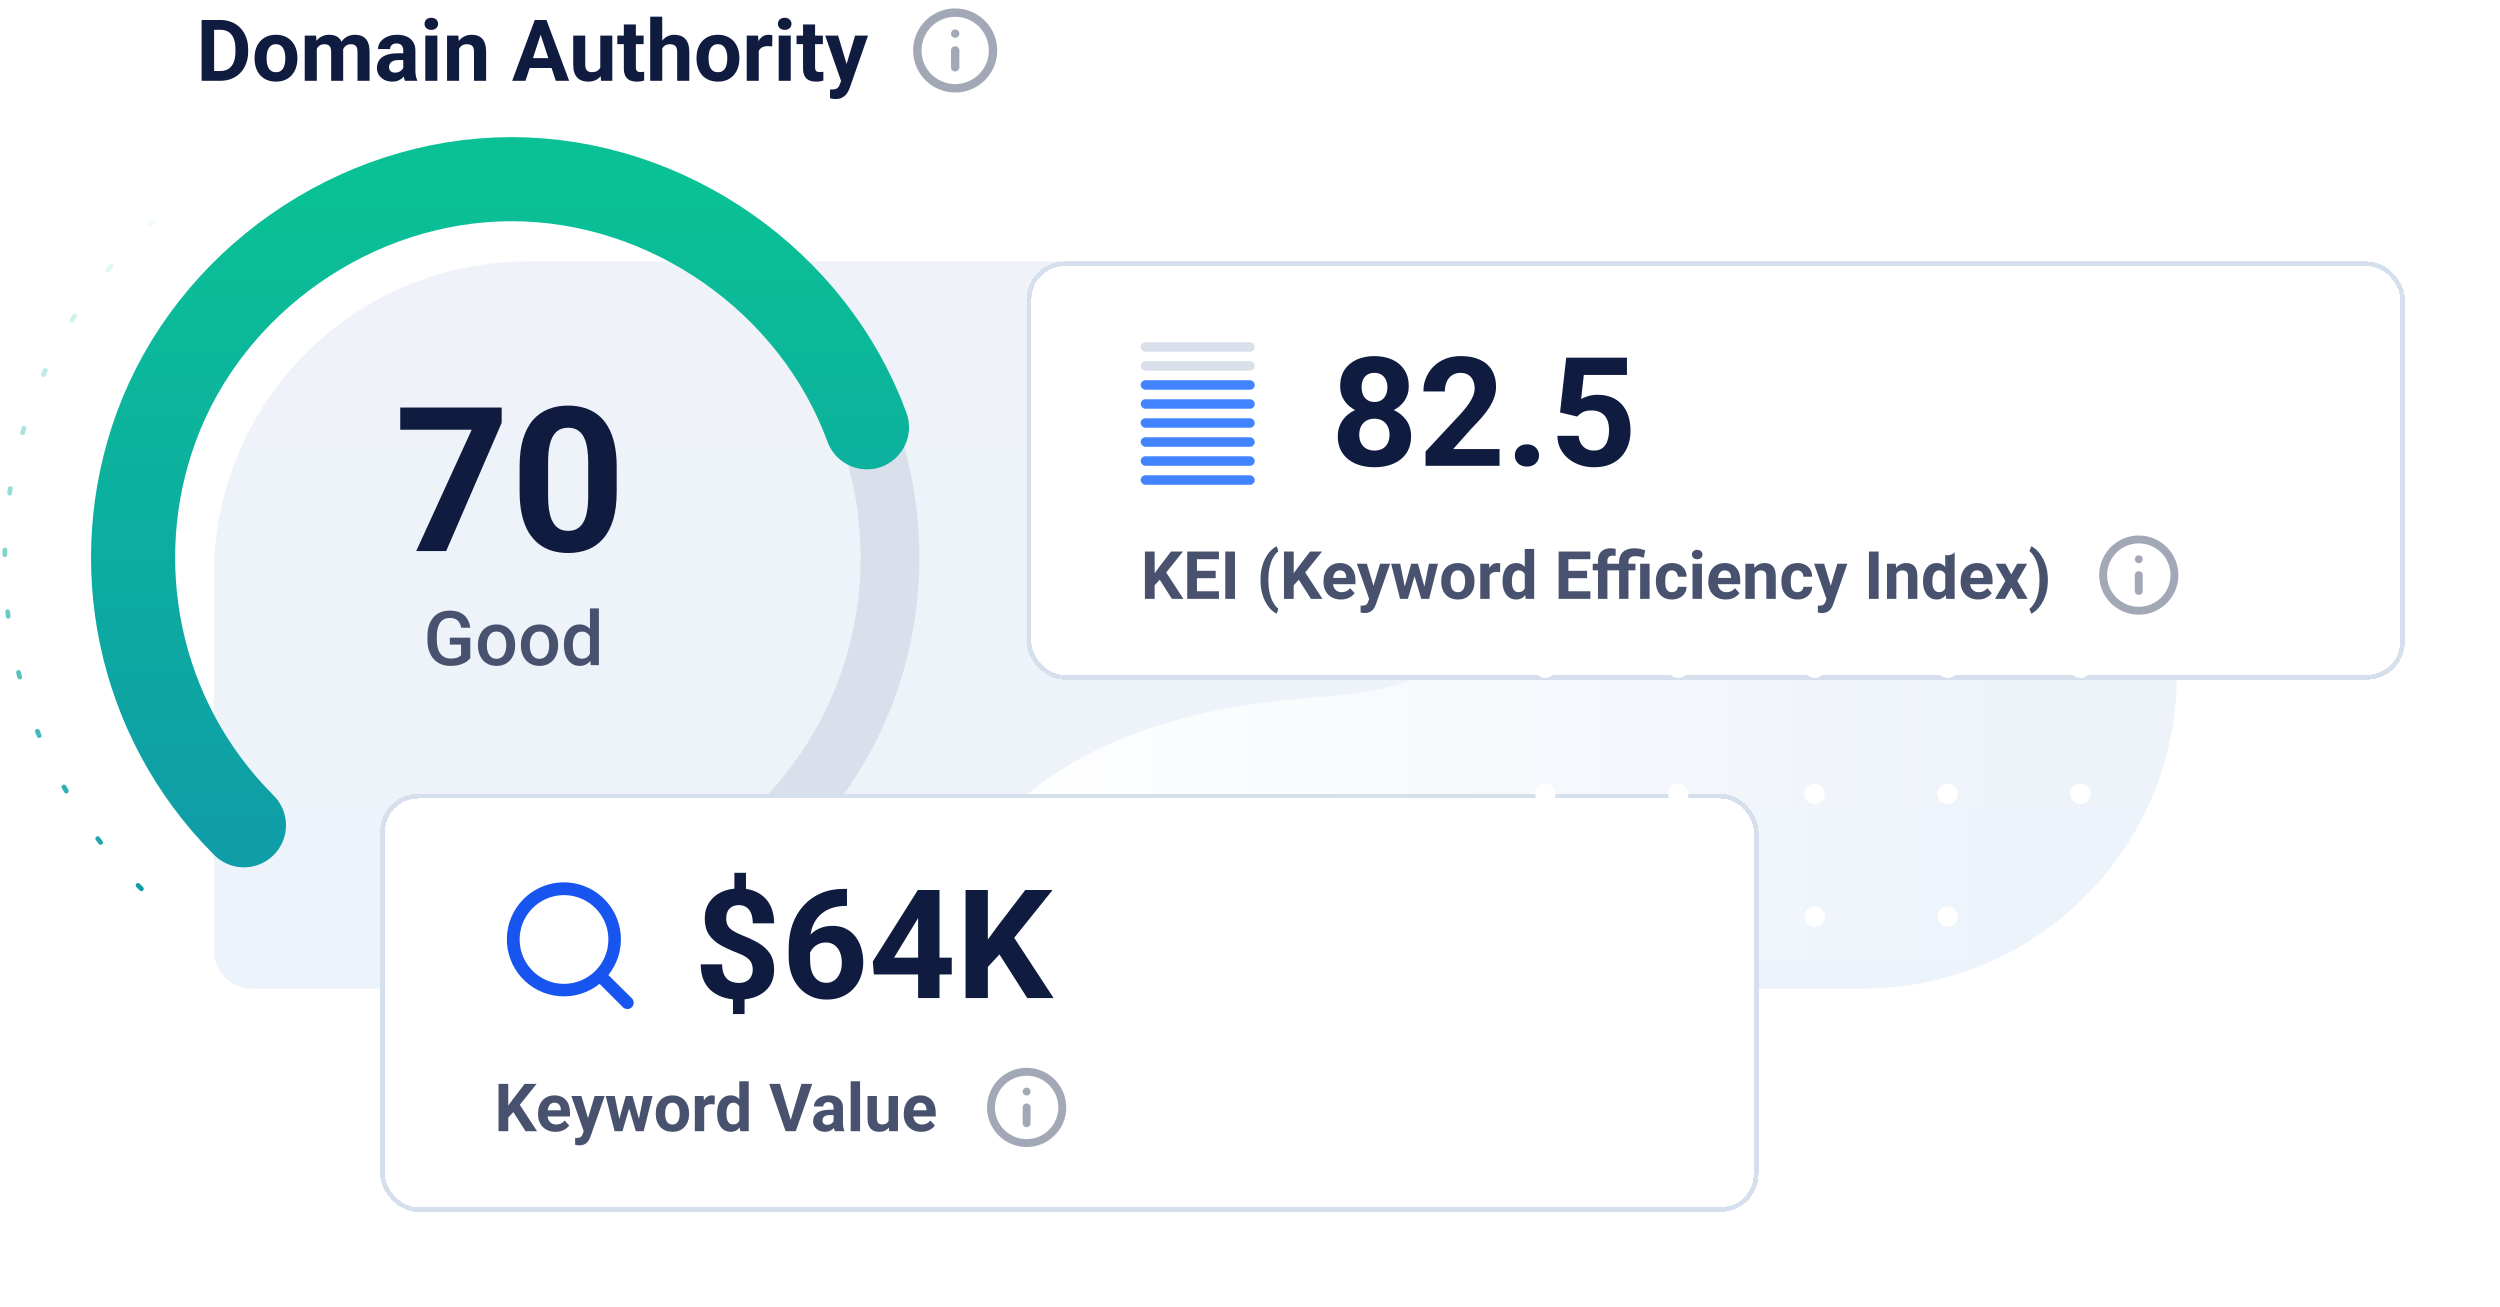 <svg width="526" height="275" viewBox="0 0 526 275" fill="none" xmlns="http://www.w3.org/2000/svg">
<path d="M29.748 187C1.841 159.194 -5.748 118.809 6.981 84.162C13.911 65.301 26.798 49.299 43 38" stroke="url(#paint0_linear_6727_27854)" stroke-linecap="round" stroke-dasharray="1 12"/>
<path d="M45 121C45 84.549 74.549 55 111 55H450C454.418 55 458 58.582 458 63V142C458 178.451 428.451 208 392 208H53C48.582 208 45 204.418 45 200V121Z" fill="url(#paint1_linear_6727_27854)"/>
<path d="M196.004 202L424 202L424 65.286C411.856 60.497 398.247 59.452 385.879 63.528C365.998 70.085 352.637 87.71 340.4 104.25C328.164 120.79 314.321 138.209 294.187 143.987C286.468 146.212 278.335 146.512 270.334 147.324C252.112 149.204 233.729 154.065 219.122 164.776C210.398 171.178 203.264 179.837 199.195 189.703C197.668 193.413 195.906 197.918 196.004 202Z" fill="url(#paint2_linear_6727_27854)"/>
<path d="M105.551 85.748V88.962L93.876 115.941H87.572L99.247 90.414H84.213V85.748H105.551ZM129.752 98.19V103.416C129.752 105.683 129.51 107.64 129.026 109.285C128.542 110.916 127.844 112.257 126.932 113.308C126.033 114.345 124.961 115.112 123.717 115.61C122.473 116.107 121.09 116.356 119.57 116.356C118.353 116.356 117.22 116.204 116.169 115.9C115.118 115.582 114.171 115.091 113.328 114.428C112.498 113.764 111.779 112.928 111.171 111.918C110.577 110.895 110.12 109.679 109.802 108.269C109.485 106.858 109.326 105.241 109.326 103.416V98.19C109.326 95.923 109.567 93.981 110.051 92.363C110.549 90.732 111.247 89.398 112.146 88.361C113.058 87.324 114.137 86.564 115.381 86.08C116.625 85.582 118.008 85.333 119.528 85.333C120.745 85.333 121.872 85.492 122.908 85.81C123.959 86.114 124.906 86.591 125.749 87.241C126.593 87.891 127.312 88.727 127.906 89.75C128.501 90.759 128.957 91.969 129.275 93.379C129.593 94.775 129.752 96.379 129.752 98.19ZM123.759 104.204V97.382C123.759 96.289 123.696 95.335 123.572 94.52C123.461 93.704 123.289 93.013 123.054 92.446C122.819 91.865 122.528 91.395 122.183 91.036C121.837 90.676 121.443 90.414 121.001 90.248C120.558 90.082 120.067 89.999 119.528 89.999C118.851 89.999 118.249 90.13 117.724 90.393C117.213 90.656 116.777 91.077 116.418 91.658C116.058 92.225 115.782 92.985 115.588 93.939C115.408 94.879 115.319 96.027 115.319 97.382V104.204C115.319 105.296 115.374 106.257 115.484 107.087C115.609 107.916 115.789 108.628 116.024 109.223C116.273 109.803 116.563 110.28 116.895 110.653C117.24 111.013 117.634 111.276 118.077 111.441C118.533 111.607 119.031 111.69 119.57 111.69C120.233 111.69 120.821 111.559 121.332 111.296C121.858 111.02 122.3 110.591 122.66 110.011C123.033 109.416 123.309 108.642 123.489 107.688C123.669 106.734 123.759 105.573 123.759 104.204Z" fill="#0F1B3F"/>
<path d="M98.945 134.164V138.487C98.784 138.7 98.532 138.933 98.19 139.187C97.853 139.436 97.405 139.651 96.845 139.833C96.285 140.014 95.588 140.105 94.753 140.105C94.043 140.105 93.392 139.986 92.801 139.747C92.21 139.503 91.699 139.148 91.269 138.682C90.844 138.215 90.515 137.647 90.281 136.979C90.048 136.305 89.931 135.537 89.931 134.677V133.891C89.931 133.036 90.038 132.274 90.25 131.605C90.468 130.931 90.779 130.361 91.184 129.894C91.588 129.428 92.075 129.075 92.645 128.837C93.221 128.593 93.872 128.471 94.597 128.471C95.525 128.471 96.293 128.627 96.899 128.938C97.511 129.244 97.983 129.669 98.315 130.213C98.646 130.757 98.856 131.38 98.945 132.079H97.031C96.969 131.685 96.847 131.333 96.666 131.022C96.49 130.711 96.236 130.467 95.904 130.291C95.577 130.109 95.152 130.019 94.629 130.019C94.177 130.019 93.781 130.104 93.439 130.275C93.097 130.446 92.811 130.698 92.583 131.03C92.36 131.361 92.192 131.766 92.078 132.243C91.964 132.72 91.907 133.264 91.907 133.876V134.677C91.907 135.299 91.972 135.851 92.101 136.333C92.236 136.815 92.428 137.222 92.677 137.554C92.931 137.886 93.239 138.137 93.602 138.308C93.965 138.474 94.374 138.557 94.831 138.557C95.277 138.557 95.642 138.521 95.927 138.448C96.212 138.371 96.438 138.28 96.604 138.176C96.775 138.067 96.907 137.964 97 137.865V135.618H94.644V134.164H98.945ZM100.562 135.835V135.657C100.562 135.05 100.65 134.488 100.826 133.969C101.003 133.445 101.257 132.992 101.589 132.608C101.925 132.219 102.335 131.919 102.817 131.706C103.305 131.488 103.854 131.38 104.466 131.38C105.083 131.38 105.632 131.488 106.114 131.706C106.602 131.919 107.014 132.219 107.351 132.608C107.688 132.992 107.945 133.445 108.121 133.969C108.297 134.488 108.385 135.05 108.385 135.657V135.835C108.385 136.442 108.297 137.005 108.121 137.523C107.945 138.041 107.688 138.495 107.351 138.884C107.014 139.267 106.604 139.568 106.122 139.786C105.64 139.998 105.093 140.105 104.481 140.105C103.864 140.105 103.312 139.998 102.825 139.786C102.343 139.568 101.933 139.267 101.596 138.884C101.259 138.495 101.003 138.041 100.826 137.523C100.65 137.005 100.562 136.442 100.562 135.835ZM102.436 135.657V135.835C102.436 136.214 102.475 136.572 102.553 136.909C102.631 137.246 102.752 137.541 102.918 137.795C103.084 138.049 103.297 138.249 103.556 138.394C103.815 138.539 104.124 138.612 104.481 138.612C104.829 138.612 105.129 138.539 105.383 138.394C105.643 138.249 105.855 138.049 106.021 137.795C106.187 137.541 106.309 137.246 106.387 136.909C106.47 136.572 106.511 136.214 106.511 135.835V135.657C106.511 135.283 106.47 134.931 106.387 134.599C106.309 134.262 106.184 133.964 106.013 133.705C105.847 133.445 105.635 133.243 105.376 133.098C105.122 132.948 104.818 132.873 104.466 132.873C104.113 132.873 103.807 132.948 103.548 133.098C103.294 133.243 103.084 133.445 102.918 133.705C102.752 133.964 102.631 134.262 102.553 134.599C102.475 134.931 102.436 135.283 102.436 135.657ZM109.598 135.835V135.657C109.598 135.05 109.686 134.488 109.863 133.969C110.039 133.445 110.293 132.992 110.625 132.608C110.962 132.219 111.371 131.919 111.853 131.706C112.341 131.488 112.89 131.38 113.502 131.38C114.119 131.38 114.669 131.488 115.151 131.706C115.638 131.919 116.05 132.219 116.387 132.608C116.724 132.992 116.981 133.445 117.157 133.969C117.333 134.488 117.421 135.05 117.421 135.657V135.835C117.421 136.442 117.333 137.005 117.157 137.523C116.981 138.041 116.724 138.495 116.387 138.884C116.05 139.267 115.641 139.568 115.158 139.786C114.676 139.998 114.129 140.105 113.518 140.105C112.901 140.105 112.349 139.998 111.861 139.786C111.379 139.568 110.97 139.267 110.633 138.884C110.296 138.495 110.039 138.041 109.863 137.523C109.686 137.005 109.598 136.442 109.598 135.835ZM111.472 135.657V135.835C111.472 136.214 111.511 136.572 111.589 136.909C111.667 137.246 111.789 137.541 111.955 137.795C112.12 138.049 112.333 138.249 112.592 138.394C112.851 138.539 113.16 138.612 113.518 138.612C113.865 138.612 114.166 138.539 114.42 138.394C114.679 138.249 114.892 138.049 115.057 137.795C115.223 137.541 115.345 137.246 115.423 136.909C115.506 136.572 115.547 136.214 115.547 135.835V135.657C115.547 135.283 115.506 134.931 115.423 134.599C115.345 134.262 115.221 133.964 115.05 133.705C114.884 133.445 114.671 133.243 114.412 133.098C114.158 132.948 113.855 132.873 113.502 132.873C113.15 132.873 112.844 132.948 112.584 133.098C112.33 133.243 112.12 133.445 111.955 133.705C111.789 133.964 111.667 134.262 111.589 134.599C111.511 134.931 111.472 135.283 111.472 135.657ZM124.125 138.207V128.005H126.007V139.949H124.304L124.125 138.207ZM118.65 135.835V135.672C118.65 135.034 118.725 134.454 118.876 133.93C119.026 133.401 119.244 132.948 119.529 132.569C119.814 132.186 120.161 131.893 120.571 131.691C120.981 131.483 121.442 131.38 121.955 131.38C122.463 131.38 122.909 131.478 123.293 131.675C123.676 131.872 124.003 132.155 124.273 132.523C124.542 132.886 124.757 133.321 124.918 133.829C125.079 134.332 125.193 134.892 125.26 135.509V136.03C125.193 136.631 125.079 137.181 124.918 137.678C124.757 138.176 124.542 138.606 124.273 138.969C124.003 139.332 123.674 139.612 123.285 139.809C122.901 140.006 122.453 140.105 121.94 140.105C121.432 140.105 120.973 139.998 120.563 139.786C120.159 139.573 119.814 139.275 119.529 138.892C119.244 138.508 119.026 138.057 118.876 137.539C118.725 137.015 118.65 136.447 118.65 135.835ZM120.524 135.672V135.835C120.524 136.219 120.558 136.577 120.625 136.909C120.698 137.24 120.809 137.533 120.96 137.787C121.11 138.036 121.305 138.233 121.543 138.378C121.787 138.518 122.077 138.588 122.414 138.588C122.839 138.588 123.189 138.495 123.464 138.308C123.739 138.122 123.954 137.87 124.109 137.554C124.27 137.233 124.379 136.875 124.436 136.481V135.073C124.405 134.767 124.34 134.482 124.241 134.218C124.148 133.954 124.021 133.723 123.86 133.526C123.7 133.324 123.5 133.168 123.262 133.059C123.028 132.945 122.751 132.888 122.43 132.888C122.087 132.888 121.797 132.961 121.559 133.106C121.32 133.251 121.123 133.451 120.968 133.705C120.817 133.959 120.706 134.254 120.633 134.591C120.561 134.928 120.524 135.289 120.524 135.672Z" fill="#48526E"/>
<path d="M46.345 17H43.559L43.576 14.943H46.345C47.036 14.943 47.619 14.788 48.094 14.477C48.568 14.161 48.926 13.701 49.166 13.098C49.412 12.494 49.535 11.765 49.535 10.909V10.285C49.535 9.629 49.465 9.052 49.324 8.554C49.19 8.056 48.987 7.637 48.718 7.297C48.448 6.957 48.117 6.702 47.725 6.532C47.332 6.356 46.881 6.269 46.371 6.269H43.506V4.203H46.371C47.227 4.203 48.009 4.35 48.718 4.643C49.433 4.93 50.051 5.343 50.572 5.882C51.094 6.421 51.495 7.065 51.776 7.815C52.063 8.56 52.207 9.389 52.207 10.303V10.909C52.207 11.817 52.063 12.646 51.776 13.396C51.495 14.146 51.094 14.791 50.572 15.33C50.057 15.863 49.438 16.276 48.718 16.569C48.003 16.856 47.212 17 46.345 17ZM45.053 4.203V17H42.416V4.203H45.053ZM53.56 12.342V12.157C53.56 11.46 53.66 10.818 53.859 10.232C54.059 9.641 54.349 9.128 54.73 8.694C55.11 8.261 55.579 7.924 56.136 7.684C56.692 7.438 57.331 7.314 58.052 7.314C58.773 7.314 59.414 7.438 59.977 7.684C60.539 7.924 61.011 8.261 61.392 8.694C61.778 9.128 62.071 9.641 62.27 10.232C62.47 10.818 62.569 11.46 62.569 12.157V12.342C62.569 13.033 62.47 13.675 62.27 14.267C62.071 14.852 61.778 15.365 61.392 15.805C61.011 16.238 60.542 16.575 59.985 16.815C59.429 17.056 58.79 17.176 58.069 17.176C57.349 17.176 56.707 17.056 56.145 16.815C55.588 16.575 55.116 16.238 54.73 15.805C54.349 15.365 54.059 14.852 53.859 14.267C53.66 13.675 53.56 13.033 53.56 12.342ZM56.092 12.157V12.342C56.092 12.74 56.127 13.112 56.197 13.458C56.268 13.804 56.379 14.108 56.531 14.372C56.69 14.63 56.895 14.832 57.147 14.979C57.398 15.125 57.706 15.198 58.069 15.198C58.421 15.198 58.723 15.125 58.975 14.979C59.227 14.832 59.429 14.63 59.581 14.372C59.733 14.108 59.845 13.804 59.915 13.458C59.991 13.112 60.029 12.74 60.029 12.342V12.157C60.029 11.771 59.991 11.407 59.915 11.067C59.845 10.722 59.73 10.417 59.572 10.153C59.42 9.884 59.218 9.673 58.966 9.521C58.714 9.368 58.409 9.292 58.052 9.292C57.694 9.292 57.39 9.368 57.138 9.521C56.892 9.673 56.69 9.884 56.531 10.153C56.379 10.417 56.268 10.722 56.197 11.067C56.127 11.407 56.092 11.771 56.092 12.157ZM66.656 9.459V17H64.116V7.49H66.498L66.656 9.459ZM66.305 11.911H65.602C65.602 11.249 65.681 10.64 65.839 10.083C66.003 9.521 66.24 9.034 66.551 8.624C66.867 8.208 67.257 7.886 67.72 7.657C68.183 7.429 68.719 7.314 69.328 7.314C69.75 7.314 70.137 7.379 70.488 7.508C70.84 7.631 71.142 7.827 71.394 8.097C71.651 8.36 71.851 8.706 71.991 9.134C72.132 9.556 72.202 10.062 72.202 10.654V17H69.671V10.935C69.671 10.502 69.612 10.168 69.495 9.934C69.378 9.699 69.211 9.535 68.994 9.441C68.783 9.348 68.528 9.301 68.23 9.301C67.901 9.301 67.614 9.368 67.368 9.503C67.128 9.638 66.929 9.825 66.77 10.065C66.612 10.3 66.495 10.575 66.419 10.892C66.343 11.208 66.305 11.548 66.305 11.911ZM71.965 11.621L71.06 11.735C71.06 11.114 71.136 10.537 71.288 10.004C71.446 9.471 71.678 9.002 71.982 8.598C72.293 8.193 72.677 7.88 73.134 7.657C73.591 7.429 74.118 7.314 74.716 7.314C75.173 7.314 75.589 7.382 75.964 7.517C76.339 7.646 76.658 7.854 76.922 8.141C77.191 8.422 77.397 8.791 77.537 9.248C77.684 9.705 77.757 10.265 77.757 10.927V17H75.217V10.927C75.217 10.487 75.158 10.153 75.041 9.925C74.93 9.69 74.766 9.529 74.549 9.441C74.338 9.348 74.086 9.301 73.793 9.301C73.488 9.301 73.222 9.362 72.993 9.485C72.765 9.603 72.574 9.767 72.422 9.978C72.269 10.188 72.155 10.435 72.079 10.716C72.003 10.991 71.965 11.293 71.965 11.621ZM84.85 14.855V10.619C84.85 10.315 84.8 10.054 84.7 9.837C84.601 9.614 84.445 9.441 84.234 9.318C84.029 9.195 83.763 9.134 83.435 9.134C83.153 9.134 82.91 9.184 82.705 9.283C82.5 9.377 82.342 9.515 82.231 9.696C82.119 9.872 82.064 10.08 82.064 10.32H79.532C79.532 9.916 79.626 9.532 79.814 9.169C80.001 8.806 80.273 8.486 80.631 8.211C80.988 7.93 81.413 7.71 81.905 7.552C82.403 7.394 82.96 7.314 83.575 7.314C84.314 7.314 84.97 7.438 85.544 7.684C86.118 7.93 86.569 8.299 86.897 8.791C87.231 9.283 87.398 9.898 87.398 10.637V14.706C87.398 15.227 87.431 15.655 87.495 15.989C87.56 16.317 87.653 16.605 87.776 16.851V17H85.219C85.096 16.742 85.002 16.42 84.938 16.033C84.879 15.641 84.85 15.248 84.85 14.855ZM85.184 11.208L85.201 12.641H83.786C83.452 12.641 83.162 12.679 82.916 12.755C82.67 12.831 82.468 12.94 82.31 13.08C82.151 13.215 82.034 13.373 81.958 13.555C81.888 13.736 81.853 13.935 81.853 14.152C81.853 14.369 81.902 14.565 82.002 14.741C82.102 14.911 82.245 15.046 82.433 15.146C82.62 15.239 82.84 15.286 83.092 15.286C83.473 15.286 83.804 15.21 84.085 15.058C84.366 14.905 84.583 14.718 84.735 14.495C84.894 14.273 84.976 14.062 84.981 13.862L85.649 14.935C85.556 15.175 85.427 15.424 85.263 15.682C85.105 15.94 84.902 16.183 84.656 16.411C84.41 16.634 84.114 16.818 83.769 16.965C83.423 17.105 83.013 17.176 82.538 17.176C81.935 17.176 81.387 17.056 80.894 16.815C80.408 16.569 80.022 16.232 79.734 15.805C79.453 15.371 79.312 14.879 79.312 14.328C79.312 13.83 79.406 13.388 79.594 13.001C79.781 12.614 80.057 12.289 80.42 12.025C80.789 11.756 81.249 11.554 81.8 11.419C82.351 11.278 82.989 11.208 83.716 11.208H85.184ZM92.022 7.49V17H89.481V7.49H92.022ZM89.323 5.012C89.323 4.643 89.452 4.338 89.71 4.098C89.968 3.857 90.314 3.737 90.747 3.737C91.175 3.737 91.518 3.857 91.775 4.098C92.039 4.338 92.171 4.643 92.171 5.012C92.171 5.381 92.039 5.686 91.775 5.926C91.518 6.166 91.175 6.286 90.747 6.286C90.314 6.286 89.968 6.166 89.71 5.926C89.452 5.686 89.323 5.381 89.323 5.012ZM96.592 9.521V17H94.061V7.49H96.434L96.592 9.521ZM96.223 11.911H95.537C95.537 11.208 95.628 10.575 95.81 10.013C95.991 9.444 96.246 8.961 96.574 8.562C96.902 8.158 97.292 7.851 97.743 7.64C98.2 7.423 98.71 7.314 99.272 7.314C99.718 7.314 100.125 7.379 100.494 7.508C100.863 7.637 101.18 7.842 101.443 8.123C101.713 8.404 101.918 8.776 102.059 9.239C102.205 9.702 102.278 10.268 102.278 10.935V17H99.73V10.927C99.73 10.505 99.671 10.177 99.554 9.942C99.436 9.708 99.264 9.544 99.035 9.45C98.812 9.351 98.537 9.301 98.209 9.301C97.869 9.301 97.573 9.368 97.321 9.503C97.075 9.638 96.87 9.825 96.706 10.065C96.548 10.3 96.428 10.575 96.346 10.892C96.264 11.208 96.223 11.548 96.223 11.911ZM114.047 6.392L110.566 17H107.763L112.518 4.203H114.302L114.047 6.392ZM116.938 17L113.449 6.392L113.168 4.203H114.97L119.751 17H116.938ZM116.78 12.236V14.302H110.021V12.236H116.78ZM126.299 14.724V7.49H128.83V17H126.448L126.299 14.724ZM126.58 12.773L127.327 12.755C127.327 13.388 127.254 13.977 127.107 14.521C126.961 15.06 126.741 15.529 126.448 15.928C126.155 16.32 125.786 16.628 125.341 16.851C124.896 17.067 124.371 17.176 123.768 17.176C123.305 17.176 122.877 17.111 122.484 16.982C122.098 16.848 121.764 16.64 121.482 16.358C121.207 16.071 120.99 15.705 120.832 15.26C120.68 14.809 120.604 14.267 120.604 13.634V7.49H123.135V13.651C123.135 13.933 123.167 14.17 123.231 14.363C123.302 14.557 123.398 14.715 123.521 14.838C123.645 14.961 123.788 15.049 123.952 15.102C124.122 15.154 124.31 15.181 124.515 15.181C125.036 15.181 125.446 15.075 125.745 14.864C126.05 14.653 126.264 14.366 126.387 14.003C126.516 13.634 126.58 13.224 126.58 12.773ZM135.422 7.49V9.283H129.885V7.49H135.422ZM131.256 5.144H133.787V14.135C133.787 14.41 133.822 14.621 133.893 14.768C133.969 14.914 134.08 15.017 134.227 15.075C134.373 15.128 134.558 15.154 134.78 15.154C134.938 15.154 135.079 15.148 135.202 15.137C135.331 15.119 135.439 15.102 135.527 15.084L135.536 16.947C135.319 17.018 135.085 17.073 134.833 17.114C134.581 17.155 134.303 17.176 133.998 17.176C133.441 17.176 132.955 17.085 132.539 16.903C132.129 16.716 131.812 16.417 131.59 16.007C131.367 15.597 131.256 15.058 131.256 14.39V5.144ZM139.333 3.5V17H136.802V3.5H139.333ZM138.973 11.911H138.278C138.284 11.249 138.372 10.64 138.542 10.083C138.712 9.521 138.955 9.034 139.271 8.624C139.588 8.208 139.966 7.886 140.405 7.657C140.851 7.429 141.343 7.314 141.882 7.314C142.351 7.314 142.775 7.382 143.156 7.517C143.543 7.646 143.874 7.856 144.149 8.149C144.431 8.437 144.647 8.814 144.8 9.283C144.952 9.752 145.028 10.32 145.028 10.988V17H142.479V10.971C142.479 10.549 142.418 10.218 142.295 9.978C142.178 9.731 142.005 9.559 141.776 9.459C141.554 9.354 141.278 9.301 140.95 9.301C140.587 9.301 140.276 9.368 140.019 9.503C139.767 9.638 139.564 9.825 139.412 10.065C139.26 10.3 139.148 10.575 139.078 10.892C139.008 11.208 138.973 11.548 138.973 11.911ZM146.549 12.342V12.157C146.549 11.46 146.648 10.818 146.848 10.232C147.047 9.641 147.337 9.128 147.718 8.694C148.099 8.261 148.567 7.924 149.124 7.684C149.681 7.438 150.319 7.314 151.04 7.314C151.761 7.314 152.402 7.438 152.965 7.684C153.527 7.924 153.999 8.261 154.38 8.694C154.767 9.128 155.06 9.641 155.259 10.232C155.458 10.818 155.558 11.46 155.558 12.157V12.342C155.558 13.033 155.458 13.675 155.259 14.267C155.06 14.852 154.767 15.365 154.38 15.805C153.999 16.238 153.53 16.575 152.974 16.815C152.417 17.056 151.778 17.176 151.058 17.176C150.337 17.176 149.695 17.056 149.133 16.815C148.576 16.575 148.104 16.238 147.718 15.805C147.337 15.365 147.047 14.852 146.848 14.267C146.648 13.675 146.549 13.033 146.549 12.342ZM149.08 12.157V12.342C149.08 12.74 149.115 13.112 149.186 13.458C149.256 13.804 149.367 14.108 149.52 14.372C149.678 14.63 149.883 14.832 150.135 14.979C150.387 15.125 150.694 15.198 151.058 15.198C151.409 15.198 151.711 15.125 151.963 14.979C152.215 14.832 152.417 14.63 152.569 14.372C152.722 14.108 152.833 13.804 152.903 13.458C152.979 13.112 153.018 12.74 153.018 12.342V12.157C153.018 11.771 152.979 11.407 152.903 11.067C152.833 10.722 152.719 10.417 152.561 10.153C152.408 9.884 152.206 9.673 151.954 9.521C151.702 9.368 151.397 9.292 151.04 9.292C150.683 9.292 150.378 9.368 150.126 9.521C149.88 9.673 149.678 9.884 149.52 10.153C149.367 10.417 149.256 10.722 149.186 11.067C149.115 11.407 149.08 11.771 149.08 12.157ZM159.645 9.564V17H157.113V7.49H159.495L159.645 9.564ZM162.51 7.429L162.466 9.775C162.343 9.758 162.193 9.743 162.018 9.731C161.848 9.714 161.692 9.705 161.552 9.705C161.194 9.705 160.884 9.752 160.62 9.846C160.362 9.934 160.146 10.065 159.97 10.241C159.8 10.417 159.671 10.631 159.583 10.883C159.501 11.135 159.454 11.422 159.442 11.744L158.933 11.586C158.933 10.971 158.994 10.405 159.117 9.89C159.24 9.368 159.419 8.914 159.653 8.527C159.894 8.141 160.187 7.842 160.532 7.631C160.878 7.42 161.273 7.314 161.719 7.314C161.859 7.314 162.003 7.326 162.149 7.35C162.296 7.367 162.416 7.394 162.51 7.429ZM166.377 7.49V17H163.837V7.49H166.377ZM163.679 5.012C163.679 4.643 163.808 4.338 164.065 4.098C164.323 3.857 164.669 3.737 165.103 3.737C165.53 3.737 165.873 3.857 166.131 4.098C166.395 4.338 166.526 4.643 166.526 5.012C166.526 5.381 166.395 5.686 166.131 5.926C165.873 6.166 165.53 6.286 165.103 6.286C164.669 6.286 164.323 6.166 164.065 5.926C163.808 5.686 163.679 5.381 163.679 5.012ZM173.127 7.49V9.283H167.59V7.49H173.127ZM168.961 5.144H171.492V14.135C171.492 14.41 171.527 14.621 171.598 14.768C171.674 14.914 171.785 15.017 171.932 15.075C172.078 15.128 172.263 15.154 172.485 15.154C172.644 15.154 172.784 15.148 172.907 15.137C173.036 15.119 173.145 15.102 173.232 15.084L173.241 16.947C173.024 17.018 172.79 17.073 172.538 17.114C172.286 17.155 172.008 17.176 171.703 17.176C171.146 17.176 170.66 17.085 170.244 16.903C169.834 16.716 169.518 16.417 169.295 16.007C169.072 15.597 168.961 15.058 168.961 14.39V5.144ZM177.39 15.928L179.912 7.49H182.628L178.805 18.433C178.723 18.673 178.611 18.931 178.471 19.206C178.336 19.481 178.151 19.742 177.917 19.988C177.688 20.24 177.398 20.445 177.047 20.604C176.701 20.762 176.276 20.841 175.772 20.841C175.532 20.841 175.336 20.826 175.184 20.797C175.031 20.768 174.85 20.727 174.639 20.674V18.819C174.703 18.819 174.771 18.819 174.841 18.819C174.911 18.825 174.979 18.828 175.043 18.828C175.377 18.828 175.649 18.79 175.86 18.714C176.071 18.638 176.241 18.52 176.37 18.362C176.499 18.21 176.602 18.011 176.678 17.765L177.39 15.928ZM176.335 7.49L178.4 14.381L178.761 17.061L177.038 17.246L173.619 7.49H176.335Z" fill="#0F1B3F"/>
<g opacity="0.5">
<path d="M200.969 9.733C200.734 9.733 200.509 9.826 200.343 9.992C200.177 10.158 200.084 10.383 200.084 10.617V14.157C200.084 14.391 200.177 14.616 200.343 14.782C200.509 14.948 200.734 15.041 200.969 15.041C201.204 15.041 201.429 14.948 201.595 14.782C201.761 14.616 201.854 14.391 201.854 14.157V10.617C201.854 10.383 201.761 10.158 201.595 9.992C201.429 9.826 201.204 9.733 200.969 9.733ZM201.305 6.264C201.09 6.176 200.848 6.176 200.633 6.264C200.524 6.306 200.425 6.37 200.341 6.45C200.263 6.536 200.2 6.635 200.155 6.742C200.105 6.847 200.081 6.962 200.084 7.078C200.084 7.195 200.106 7.31 200.15 7.418C200.194 7.526 200.259 7.624 200.341 7.706C200.427 7.785 200.526 7.847 200.633 7.892C200.767 7.947 200.912 7.969 201.057 7.954C201.201 7.94 201.339 7.89 201.46 7.81C201.58 7.73 201.679 7.621 201.748 7.493C201.817 7.366 201.853 7.223 201.854 7.078C201.851 6.844 201.759 6.62 201.597 6.45C201.513 6.37 201.414 6.306 201.305 6.264ZM200.969 1.77C199.219 1.77 197.508 2.288 196.053 3.261C194.598 4.233 193.464 5.615 192.795 7.231C192.125 8.848 191.95 10.627 192.291 12.344C192.633 14.06 193.475 15.636 194.713 16.874C195.95 18.111 197.527 18.954 199.243 19.295C200.959 19.637 202.738 19.462 204.355 18.792C205.972 18.122 207.354 16.988 208.326 15.533C209.298 14.078 209.817 12.367 209.817 10.617C209.817 9.456 209.588 8.305 209.143 7.231C208.699 6.158 208.047 5.183 207.225 4.361C206.404 3.539 205.428 2.888 204.355 2.443C203.281 1.998 202.131 1.77 200.969 1.77ZM200.969 17.696C199.569 17.696 198.201 17.281 197.037 16.503C195.872 15.725 194.965 14.62 194.429 13.326C193.894 12.033 193.754 10.61 194.027 9.237C194.3 7.863 194.974 6.602 195.964 5.612C196.954 4.622 198.215 3.948 199.588 3.675C200.961 3.402 202.384 3.542 203.678 4.078C204.971 4.614 206.077 5.521 206.854 6.685C207.632 7.849 208.047 9.217 208.047 10.617C208.047 12.495 207.302 14.295 205.974 15.623C204.647 16.95 202.846 17.696 200.969 17.696Z" fill="#48526E"/>
</g>
<path d="M51.324 173.638C28.682 150.997 22.525 118.114 32.852 89.902C44.119 59.125 74.796 37.699 107.631 37.699C140.467 37.699 171.144 59.125 182.41 89.902C192.737 118.114 186.58 150.997 163.939 173.638" stroke="#D9E0EB" stroke-width="12.387" stroke-linecap="round"/>
<path d="M51.324 173.638C28.682 150.997 22.525 118.114 32.852 89.902C44.119 59.125 74.796 37.699 107.631 37.699C140.467 37.699 171.144 59.125 182.41 89.902" stroke="url(#paint3_linear_6727_27854)" stroke-width="17.696" stroke-linecap="round"/>
<g filter="url(#filter0_d_6727_27854)">
<rect x="216" y="43" width="290" height="88" rx="8" fill="white" shape-rendering="crispEdges"/>
<rect x="240" y="60" width="24" height="2" rx="1" fill="#D9E0EB"/>
<rect x="240" y="64" width="24" height="2" rx="1" fill="#D9E0EB"/>
<rect x="240" y="68" width="24" height="2" rx="1" fill="#4284FF"/>
<rect x="240" y="72" width="24" height="2" rx="1" fill="#4284FF"/>
<rect x="240" y="76" width="24" height="2" rx="1" fill="#4284FF"/>
<rect x="240" y="80" width="24" height="2" rx="1" fill="#4284FF"/>
<rect x="240" y="84" width="24" height="2" rx="1" fill="#4284FF"/>
<rect x="240" y="88" width="24" height="2" rx="1" fill="#4284FF"/>
<path d="M296.891 79.766C296.891 81.193 296.557 82.396 295.891 83.375C295.224 84.344 294.307 85.078 293.141 85.578C291.984 86.068 290.672 86.312 289.203 86.312C287.734 86.312 286.417 86.068 285.25 85.578C284.083 85.078 283.161 84.344 282.484 83.375C281.807 82.396 281.469 81.193 281.469 79.766C281.469 78.807 281.661 77.943 282.047 77.172C282.432 76.391 282.969 75.724 283.656 75.172C284.354 74.609 285.172 74.182 286.109 73.891C287.047 73.588 288.068 73.438 289.172 73.438C290.651 73.438 291.974 73.698 293.141 74.219C294.307 74.74 295.224 75.474 295.891 76.422C296.557 77.37 296.891 78.484 296.891 79.766ZM292.359 79.469C292.359 78.771 292.224 78.172 291.953 77.672C291.693 77.162 291.323 76.771 290.844 76.5C290.365 76.229 289.807 76.094 289.172 76.094C288.536 76.094 287.979 76.229 287.5 76.5C287.021 76.771 286.646 77.162 286.375 77.672C286.115 78.172 285.984 78.771 285.984 79.469C285.984 80.156 286.115 80.75 286.375 81.25C286.646 81.75 287.021 82.135 287.5 82.406C287.99 82.667 288.557 82.797 289.203 82.797C289.849 82.797 290.406 82.667 290.875 82.406C291.354 82.135 291.719 81.75 291.969 81.25C292.229 80.75 292.359 80.156 292.359 79.469ZM296.406 69.281C296.406 70.438 296.099 71.463 295.484 72.359C294.87 73.245 294.016 73.938 292.922 74.438C291.839 74.938 290.599 75.188 289.203 75.188C287.797 75.188 286.547 74.938 285.453 74.438C284.359 73.938 283.505 73.245 282.891 72.359C282.276 71.463 281.969 70.438 281.969 69.281C281.969 67.906 282.276 66.75 282.891 65.812C283.516 64.865 284.37 64.146 285.453 63.656C286.547 63.167 287.786 62.922 289.172 62.922C290.578 62.922 291.823 63.167 292.906 63.656C294 64.146 294.854 64.865 295.469 65.812C296.094 66.75 296.406 67.906 296.406 69.281ZM291.906 69.484C291.906 68.87 291.797 68.338 291.578 67.891C291.359 67.432 291.047 67.078 290.641 66.828C290.245 66.578 289.755 66.453 289.172 66.453C288.609 66.453 288.125 66.573 287.719 66.812C287.323 67.052 287.016 67.401 286.797 67.859C286.589 68.307 286.484 68.849 286.484 69.484C286.484 70.099 286.589 70.641 286.797 71.109C287.016 71.568 287.328 71.927 287.734 72.188C288.141 72.448 288.63 72.578 289.203 72.578C289.776 72.578 290.26 72.448 290.656 72.188C291.062 71.927 291.37 71.568 291.578 71.109C291.797 70.641 291.906 70.099 291.906 69.484ZM315.5 82.484V86H299.938V83L307.297 75.109C308.036 74.287 308.62 73.562 309.047 72.938C309.474 72.302 309.781 71.734 309.969 71.234C310.167 70.724 310.266 70.24 310.266 69.781C310.266 69.094 310.151 68.505 309.922 68.016C309.693 67.516 309.354 67.13 308.906 66.859C308.469 66.588 307.927 66.453 307.281 66.453C306.594 66.453 306 66.62 305.5 66.953C305.01 67.287 304.635 67.75 304.375 68.344C304.125 68.938 304 69.609 304 70.359H299.484C299.484 69.005 299.807 67.766 300.453 66.641C301.099 65.505 302.01 64.604 303.188 63.938C304.365 63.26 305.76 62.922 307.375 62.922C308.969 62.922 310.312 63.182 311.406 63.703C312.51 64.213 313.344 64.953 313.906 65.922C314.479 66.88 314.766 68.026 314.766 69.359C314.766 70.109 314.646 70.844 314.406 71.562C314.167 72.271 313.823 72.979 313.375 73.688C312.938 74.385 312.406 75.094 311.781 75.812C311.156 76.531 310.464 77.276 309.703 78.047L305.75 82.484H315.5ZM318.719 83.828C318.719 83.162 318.948 82.604 319.406 82.156C319.875 81.708 320.495 81.484 321.266 81.484C322.036 81.484 322.651 81.708 323.109 82.156C323.578 82.604 323.812 83.162 323.812 83.828C323.812 84.495 323.578 85.052 323.109 85.5C322.651 85.948 322.036 86.172 321.266 86.172C320.495 86.172 319.875 85.948 319.406 85.5C318.948 85.052 318.719 84.495 318.719 83.828ZM331.828 75.641L328.234 74.781L329.531 63.25H342.312V66.891H333.234L332.672 71.938C332.974 71.76 333.432 71.573 334.047 71.375C334.661 71.167 335.349 71.062 336.109 71.062C337.214 71.062 338.193 71.234 339.047 71.578C339.901 71.922 340.625 72.422 341.219 73.078C341.823 73.734 342.281 74.537 342.594 75.484C342.906 76.432 343.062 77.505 343.062 78.703C343.062 79.713 342.906 80.677 342.594 81.594C342.281 82.5 341.807 83.312 341.172 84.031C340.536 84.74 339.74 85.297 338.781 85.703C337.823 86.109 336.688 86.312 335.375 86.312C334.396 86.312 333.448 86.167 332.531 85.875C331.625 85.583 330.807 85.151 330.078 84.578C329.359 84.005 328.781 83.312 328.344 82.5C327.917 81.677 327.693 80.74 327.672 79.688H332.141C332.203 80.333 332.37 80.891 332.641 81.359C332.922 81.818 333.292 82.172 333.75 82.422C334.208 82.672 334.745 82.797 335.359 82.797C335.932 82.797 336.422 82.688 336.828 82.469C337.234 82.25 337.562 81.948 337.812 81.562C338.062 81.167 338.245 80.708 338.359 80.188C338.484 79.656 338.547 79.083 338.547 78.469C338.547 77.854 338.474 77.297 338.328 76.797C338.182 76.297 337.958 75.865 337.656 75.5C337.354 75.135 336.969 74.854 336.5 74.656C336.042 74.458 335.505 74.359 334.891 74.359C334.057 74.359 333.411 74.49 332.953 74.75C332.505 75.01 332.13 75.307 331.828 75.641Z" fill="#0F1B3F"/>
<path d="M242.939 104.047V114H240.889V104.047H242.939ZM248.9 104.047L244.956 108.962L242.68 111.409L242.311 109.468L243.849 107.362L246.385 104.047H248.9ZM246.569 114L243.637 109.399L245.154 108.128L248.996 114H246.569ZM256.468 112.4V114H251.17V112.4H256.468ZM251.84 104.047V114H249.789V104.047H251.84ZM255.777 108.101V109.659H251.17V108.101H255.777ZM256.461 104.047V105.653H251.17V104.047H256.461ZM259.845 104.047V114H257.801V104.047H259.845ZM265.218 110.104V109.953C265.218 108.992 265.318 108.119 265.519 107.335C265.724 106.551 265.993 105.863 266.325 105.271C266.662 104.674 267.029 104.179 267.426 103.787C267.822 103.395 268.216 103.113 268.608 102.939L268.984 103.979C268.725 104.17 268.469 104.434 268.219 104.771C267.968 105.104 267.74 105.514 267.535 106.002C267.335 106.485 267.173 107.055 267.05 107.711C266.927 108.363 266.865 109.105 266.865 109.939V110.117C266.865 110.951 266.927 111.696 267.05 112.353C267.173 113.004 267.335 113.574 267.535 114.062C267.74 114.554 267.968 114.968 268.219 115.306C268.469 115.643 268.725 115.91 268.984 116.105L268.608 117.117C268.216 116.944 267.822 116.661 267.426 116.27C267.029 115.882 266.662 115.39 266.325 114.793C265.993 114.201 265.724 113.512 265.519 112.729C265.318 111.94 265.218 111.065 265.218 110.104ZM272.197 104.047V114H270.146V104.047H272.197ZM278.158 104.047L274.214 108.962L271.938 111.409L271.568 109.468L273.106 107.362L275.643 104.047H278.158ZM275.827 114L272.895 109.399L274.412 108.128L278.254 114H275.827ZM282.15 114.137C281.576 114.137 281.061 114.046 280.605 113.863C280.15 113.676 279.762 113.419 279.443 113.091C279.129 112.763 278.887 112.382 278.719 111.949C278.55 111.512 278.466 111.047 278.466 110.555V110.281C278.466 109.721 278.546 109.208 278.705 108.743C278.865 108.278 279.092 107.875 279.389 107.533C279.689 107.191 280.054 106.929 280.482 106.747C280.911 106.56 281.394 106.467 281.932 106.467C282.456 106.467 282.921 106.553 283.326 106.727C283.732 106.9 284.071 107.146 284.345 107.465C284.623 107.784 284.832 108.167 284.974 108.613C285.115 109.055 285.186 109.548 285.186 110.09V110.91H279.307V109.598H283.251V109.447C283.251 109.174 283.201 108.93 283.101 108.716C283.005 108.497 282.859 108.324 282.663 108.196C282.467 108.069 282.216 108.005 281.911 108.005C281.651 108.005 281.428 108.062 281.241 108.176C281.054 108.29 280.902 108.449 280.783 108.654C280.669 108.859 280.583 109.101 280.523 109.379C280.469 109.652 280.441 109.953 280.441 110.281V110.555C280.441 110.851 280.482 111.124 280.564 111.375C280.651 111.626 280.772 111.842 280.927 112.024C281.086 112.207 281.278 112.348 281.501 112.448C281.729 112.549 281.986 112.599 282.273 112.599C282.629 112.599 282.959 112.53 283.265 112.394C283.575 112.252 283.841 112.04 284.064 111.758L285.021 112.797C284.867 113.02 284.655 113.234 284.386 113.439C284.121 113.645 283.802 113.813 283.429 113.945C283.055 114.073 282.629 114.137 282.15 114.137ZM288.405 113.166L290.367 106.604H292.479L289.506 115.114C289.442 115.301 289.355 115.502 289.246 115.716C289.141 115.93 288.998 116.133 288.815 116.324C288.638 116.52 288.412 116.68 288.139 116.803C287.87 116.926 287.539 116.987 287.147 116.987C286.961 116.987 286.808 116.976 286.689 116.953C286.571 116.93 286.43 116.898 286.266 116.857V115.415C286.316 115.415 286.368 115.415 286.423 115.415C286.478 115.42 286.53 115.422 286.58 115.422C286.84 115.422 287.052 115.392 287.216 115.333C287.38 115.274 287.512 115.183 287.612 115.06C287.713 114.941 287.792 114.786 287.852 114.595L288.405 113.166ZM287.585 106.604L289.191 111.963L289.472 114.048L288.132 114.191L285.473 106.604H287.585ZM295.378 112.086L296.916 106.604H298.167L297.764 108.757L296.226 114H295.18L295.378 112.086ZM294.599 106.604L295.699 112.079L295.802 114H294.571L292.698 106.604H294.599ZM299.575 111.99L300.648 106.604H302.556L300.683 114H299.459L299.575 111.99ZM298.338 106.604L299.869 112.045L300.081 114H299.028L297.49 108.764L297.101 106.604H298.338ZM303.232 110.377V110.233C303.232 109.691 303.31 109.192 303.465 108.736C303.62 108.276 303.845 107.877 304.142 107.54C304.438 107.203 304.802 106.941 305.235 106.754C305.668 106.562 306.165 106.467 306.726 106.467C307.286 106.467 307.785 106.562 308.223 106.754C308.66 106.941 309.027 107.203 309.323 107.54C309.624 107.877 309.852 108.276 310.007 108.736C310.162 109.192 310.239 109.691 310.239 110.233V110.377C310.239 110.915 310.162 111.414 310.007 111.874C309.852 112.33 309.624 112.729 309.323 113.07C309.027 113.408 308.662 113.67 308.229 113.856C307.797 114.043 307.3 114.137 306.739 114.137C306.179 114.137 305.68 114.043 305.242 113.856C304.809 113.67 304.442 113.408 304.142 113.07C303.845 112.729 303.62 112.33 303.465 111.874C303.31 111.414 303.232 110.915 303.232 110.377ZM305.201 110.233V110.377C305.201 110.687 305.229 110.976 305.283 111.245C305.338 111.514 305.424 111.751 305.543 111.956C305.666 112.157 305.826 112.314 306.021 112.428C306.217 112.542 306.457 112.599 306.739 112.599C307.013 112.599 307.247 112.542 307.443 112.428C307.639 112.314 307.797 112.157 307.915 111.956C308.034 111.751 308.12 111.514 308.175 111.245C308.234 110.976 308.264 110.687 308.264 110.377V110.233C308.264 109.933 308.234 109.65 308.175 109.386C308.12 109.117 308.031 108.88 307.908 108.675C307.79 108.465 307.632 108.301 307.437 108.183C307.241 108.064 307.004 108.005 306.726 108.005C306.448 108.005 306.211 108.064 306.015 108.183C305.823 108.301 305.666 108.465 305.543 108.675C305.424 108.88 305.338 109.117 305.283 109.386C305.229 109.65 305.201 109.933 305.201 110.233ZM313.418 108.217V114H311.449V106.604H313.302L313.418 108.217ZM315.646 106.556L315.612 108.381C315.517 108.367 315.4 108.356 315.264 108.347C315.132 108.333 315.011 108.326 314.901 108.326C314.623 108.326 314.382 108.363 314.177 108.436C313.976 108.504 313.808 108.606 313.671 108.743C313.539 108.88 313.438 109.046 313.37 109.242C313.306 109.438 313.27 109.661 313.261 109.912L312.864 109.789C312.864 109.311 312.912 108.871 313.008 108.47C313.104 108.064 313.243 107.711 313.425 107.41C313.612 107.109 313.84 106.877 314.108 106.713C314.377 106.549 314.685 106.467 315.031 106.467C315.141 106.467 315.252 106.476 315.366 106.494C315.48 106.508 315.574 106.528 315.646 106.556ZM320.808 112.387V103.5H322.79V114H321.006L320.808 112.387ZM316.132 110.391V110.247C316.132 109.682 316.196 109.169 316.323 108.709C316.451 108.244 316.638 107.845 316.884 107.513C317.13 107.18 317.433 106.923 317.793 106.74C318.153 106.558 318.563 106.467 319.023 106.467C319.456 106.467 319.835 106.558 320.158 106.74C320.486 106.923 320.764 107.182 320.992 107.52C321.225 107.852 321.411 108.246 321.553 108.702C321.694 109.153 321.797 109.648 321.86 110.186V110.5C321.797 111.015 321.694 111.493 321.553 111.936C321.411 112.378 321.225 112.765 320.992 113.098C320.764 113.426 320.486 113.681 320.158 113.863C319.83 114.046 319.447 114.137 319.01 114.137C318.549 114.137 318.139 114.043 317.779 113.856C317.424 113.67 317.123 113.408 316.877 113.07C316.635 112.733 316.451 112.337 316.323 111.881C316.196 111.425 316.132 110.928 316.132 110.391ZM318.101 110.247V110.391C318.101 110.696 318.123 110.981 318.169 111.245C318.219 111.509 318.299 111.744 318.408 111.949C318.522 112.15 318.668 112.307 318.846 112.421C319.028 112.53 319.249 112.585 319.509 112.585C319.846 112.585 320.124 112.51 320.343 112.359C320.562 112.204 320.728 111.993 320.842 111.724C320.96 111.455 321.029 111.145 321.047 110.794V109.898C321.033 109.611 320.992 109.354 320.924 109.126C320.86 108.894 320.764 108.695 320.637 108.531C320.514 108.367 320.359 108.24 320.172 108.148C319.99 108.057 319.773 108.012 319.522 108.012C319.267 108.012 319.049 108.071 318.866 108.189C318.684 108.303 318.536 108.461 318.422 108.661C318.312 108.862 318.23 109.099 318.176 109.372C318.126 109.641 318.101 109.933 318.101 110.247ZM334.616 112.4V114H329.318V112.4H334.616ZM329.988 104.047V114H327.938V104.047H329.988ZM333.926 108.101V109.659H329.318V108.101H333.926ZM334.609 104.047V105.653H329.318V104.047H334.609ZM338.198 114H336.216V105.947C336.216 105.387 336.325 104.915 336.544 104.532C336.767 104.145 337.079 103.853 337.48 103.657C337.886 103.457 338.367 103.356 338.923 103.356C339.105 103.356 339.281 103.37 339.449 103.397C339.618 103.42 339.782 103.45 339.941 103.486L339.921 104.97C339.834 104.947 339.743 104.931 339.647 104.922C339.552 104.913 339.44 104.908 339.312 104.908C339.076 104.908 338.873 104.949 338.704 105.031C338.54 105.109 338.415 105.225 338.328 105.38C338.242 105.535 338.198 105.724 338.198 105.947V114ZM339.695 106.604V107.998H335.115V106.604H339.695ZM342.628 114H340.659V106.269C340.659 105.64 340.787 105.109 341.042 104.676C341.297 104.243 341.666 103.915 342.149 103.691C342.632 103.468 343.214 103.356 343.893 103.356C344.28 103.356 344.656 103.395 345.021 103.473C345.385 103.546 345.761 103.641 346.148 103.76L345.868 105.339C345.618 105.261 345.346 105.188 345.055 105.12C344.768 105.052 344.421 105.018 344.016 105.018C343.56 105.018 343.214 105.125 342.977 105.339C342.744 105.549 342.628 105.858 342.628 106.269V114ZM344.098 106.604V107.998H339.552V106.604H344.098ZM347.071 106.604V114H345.089V106.604H347.071ZM351.761 112.599C352.002 112.599 352.216 112.553 352.403 112.462C352.59 112.366 352.736 112.234 352.841 112.065C352.95 111.892 353.007 111.689 353.012 111.457H354.864C354.86 111.977 354.721 112.439 354.447 112.845C354.174 113.246 353.807 113.562 353.347 113.795C352.886 114.023 352.371 114.137 351.802 114.137C351.228 114.137 350.726 114.041 350.298 113.85C349.874 113.658 349.521 113.394 349.238 113.057C348.956 112.715 348.744 112.318 348.603 111.867C348.461 111.411 348.391 110.924 348.391 110.404V110.206C348.391 109.682 348.461 109.194 348.603 108.743C348.744 108.287 348.956 107.891 349.238 107.554C349.521 107.212 349.874 106.945 350.298 106.754C350.722 106.562 351.218 106.467 351.788 106.467C352.394 106.467 352.925 106.583 353.381 106.815C353.841 107.048 354.201 107.381 354.461 107.813C354.725 108.242 354.86 108.75 354.864 109.338H353.012C353.007 109.092 352.955 108.868 352.854 108.668C352.759 108.467 352.618 108.308 352.431 108.189C352.248 108.066 352.023 108.005 351.754 108.005C351.467 108.005 351.232 108.066 351.05 108.189C350.868 108.308 350.726 108.472 350.626 108.682C350.526 108.887 350.455 109.121 350.414 109.386C350.378 109.646 350.359 109.919 350.359 110.206V110.404C350.359 110.691 350.378 110.967 350.414 111.231C350.451 111.496 350.519 111.73 350.619 111.936C350.724 112.141 350.868 112.302 351.05 112.421C351.232 112.539 351.469 112.599 351.761 112.599ZM358.084 106.604V114H356.108V106.604H358.084ZM355.985 104.676C355.985 104.389 356.086 104.152 356.286 103.965C356.487 103.778 356.756 103.685 357.093 103.685C357.425 103.685 357.692 103.778 357.893 103.965C358.098 104.152 358.2 104.389 358.2 104.676C358.2 104.963 358.098 105.2 357.893 105.387C357.692 105.574 357.425 105.667 357.093 105.667C356.756 105.667 356.487 105.574 356.286 105.387C356.086 105.2 355.985 104.963 355.985 104.676ZM363.115 114.137C362.541 114.137 362.026 114.046 361.57 113.863C361.115 113.676 360.727 113.419 360.408 113.091C360.094 112.763 359.852 112.382 359.684 111.949C359.515 111.512 359.431 111.047 359.431 110.555V110.281C359.431 109.721 359.51 109.208 359.67 108.743C359.829 108.278 360.057 107.875 360.354 107.533C360.654 107.191 361.019 106.929 361.447 106.747C361.876 106.56 362.359 106.467 362.896 106.467C363.421 106.467 363.885 106.553 364.291 106.727C364.697 106.9 365.036 107.146 365.31 107.465C365.588 107.784 365.797 108.167 365.938 108.613C366.08 109.055 366.15 109.548 366.15 110.09V110.91H360.271V109.598H364.216V109.447C364.216 109.174 364.166 108.93 364.065 108.716C363.97 108.497 363.824 108.324 363.628 108.196C363.432 108.069 363.181 108.005 362.876 108.005C362.616 108.005 362.393 108.062 362.206 108.176C362.019 108.29 361.867 108.449 361.748 108.654C361.634 108.859 361.548 109.101 361.488 109.379C361.434 109.652 361.406 109.953 361.406 110.281V110.555C361.406 110.851 361.447 111.124 361.529 111.375C361.616 111.626 361.737 111.842 361.892 112.024C362.051 112.207 362.243 112.348 362.466 112.448C362.694 112.549 362.951 112.599 363.238 112.599C363.594 112.599 363.924 112.53 364.229 112.394C364.539 112.252 364.806 112.04 365.029 111.758L365.986 112.797C365.831 113.02 365.619 113.234 365.351 113.439C365.086 113.645 364.767 113.813 364.394 113.945C364.02 114.073 363.594 114.137 363.115 114.137ZM369.199 108.183V114H367.23V106.604H369.076L369.199 108.183ZM368.912 110.042H368.379C368.379 109.495 368.45 109.003 368.591 108.565C368.732 108.123 368.93 107.747 369.186 107.438C369.441 107.123 369.744 106.884 370.095 106.72C370.45 106.551 370.847 106.467 371.284 106.467C371.631 106.467 371.947 106.517 372.234 106.617C372.521 106.717 372.768 106.877 372.973 107.096C373.182 107.314 373.342 107.604 373.451 107.964C373.565 108.324 373.622 108.764 373.622 109.283V114H371.64V109.276C371.64 108.948 371.594 108.693 371.503 108.511C371.412 108.328 371.277 108.201 371.1 108.128C370.926 108.05 370.712 108.012 370.457 108.012C370.193 108.012 369.963 108.064 369.767 108.169C369.575 108.274 369.416 108.42 369.288 108.606C369.165 108.789 369.072 109.003 369.008 109.249C368.944 109.495 368.912 109.759 368.912 110.042ZM378.175 112.599C378.416 112.599 378.631 112.553 378.817 112.462C379.004 112.366 379.15 112.234 379.255 112.065C379.364 111.892 379.421 111.689 379.426 111.457H381.278C381.274 111.977 381.135 112.439 380.861 112.845C380.588 113.246 380.221 113.562 379.761 113.795C379.3 114.023 378.785 114.137 378.216 114.137C377.642 114.137 377.14 114.041 376.712 113.85C376.288 113.658 375.935 113.394 375.652 113.057C375.37 112.715 375.158 112.318 375.017 111.867C374.875 111.411 374.805 110.924 374.805 110.404V110.206C374.805 109.682 374.875 109.194 375.017 108.743C375.158 108.287 375.37 107.891 375.652 107.554C375.935 107.212 376.288 106.945 376.712 106.754C377.136 106.562 377.632 106.467 378.202 106.467C378.808 106.467 379.339 106.583 379.795 106.815C380.255 107.048 380.615 107.381 380.875 107.813C381.139 108.242 381.274 108.75 381.278 109.338H379.426C379.421 109.092 379.369 108.868 379.269 108.668C379.173 108.467 379.032 108.308 378.845 108.189C378.662 108.066 378.437 108.005 378.168 108.005C377.881 108.005 377.646 108.066 377.464 108.189C377.282 108.308 377.14 108.472 377.04 108.682C376.94 108.887 376.869 109.121 376.828 109.386C376.792 109.646 376.773 109.919 376.773 110.206V110.404C376.773 110.691 376.792 110.967 376.828 111.231C376.865 111.496 376.933 111.73 377.033 111.936C377.138 112.141 377.282 112.302 377.464 112.421C377.646 112.539 377.883 112.599 378.175 112.599ZM384.614 113.166L386.576 106.604H388.688L385.715 115.114C385.651 115.301 385.564 115.502 385.455 115.716C385.35 115.93 385.207 116.133 385.024 116.324C384.847 116.52 384.621 116.68 384.348 116.803C384.079 116.926 383.748 116.987 383.356 116.987C383.17 116.987 383.017 116.976 382.898 116.953C382.78 116.93 382.639 116.898 382.475 116.857V115.415C382.525 115.415 382.577 115.415 382.632 115.415C382.687 115.42 382.739 115.422 382.789 115.422C383.049 115.422 383.261 115.392 383.425 115.333C383.589 115.274 383.721 115.183 383.821 115.06C383.922 114.941 384.001 114.786 384.061 114.595L384.614 113.166ZM383.794 106.604L385.4 111.963L385.681 114.048L384.341 114.191L381.682 106.604H383.794ZM395.265 104.047V114H393.221V104.047H395.265ZM398.99 108.183V114H397.021V106.604H398.867L398.99 108.183ZM398.703 110.042H398.17C398.17 109.495 398.241 109.003 398.382 108.565C398.523 108.123 398.721 107.747 398.977 107.438C399.232 107.123 399.535 106.884 399.886 106.72C400.241 106.551 400.638 106.467 401.075 106.467C401.422 106.467 401.738 106.517 402.025 106.617C402.312 106.717 402.559 106.877 402.764 107.096C402.973 107.314 403.133 107.604 403.242 107.964C403.356 108.324 403.413 108.764 403.413 109.283V114H401.431V109.276C401.431 108.948 401.385 108.693 401.294 108.511C401.203 108.328 401.068 108.201 400.891 108.128C400.717 108.05 400.503 108.012 400.248 108.012C399.984 108.012 399.754 108.064 399.558 108.169C399.366 108.274 399.207 108.42 399.079 108.606C398.956 108.789 398.863 109.003 398.799 109.249C398.735 109.495 398.703 109.759 398.703 110.042ZM409.278 112.387V103.5H411.261V114H409.477L409.278 112.387ZM404.603 110.391V110.247C404.603 109.682 404.666 109.169 404.794 108.709C404.922 108.244 405.108 107.845 405.354 107.513C405.601 107.18 405.904 106.923 406.264 106.74C406.624 106.558 407.034 106.467 407.494 106.467C407.927 106.467 408.305 106.558 408.629 106.74C408.957 106.923 409.235 107.182 409.463 107.52C409.695 107.852 409.882 108.246 410.023 108.702C410.165 109.153 410.267 109.648 410.331 110.186V110.5C410.267 111.015 410.165 111.493 410.023 111.936C409.882 112.378 409.695 112.765 409.463 113.098C409.235 113.426 408.957 113.681 408.629 113.863C408.301 114.046 407.918 114.137 407.48 114.137C407.02 114.137 406.61 114.043 406.25 113.856C405.895 113.67 405.594 113.408 405.348 113.07C405.106 112.733 404.922 112.337 404.794 111.881C404.666 111.425 404.603 110.928 404.603 110.391ZM406.571 110.247V110.391C406.571 110.696 406.594 110.981 406.64 111.245C406.69 111.509 406.77 111.744 406.879 111.949C406.993 112.15 407.139 112.307 407.316 112.421C407.499 112.53 407.72 112.585 407.979 112.585C408.317 112.585 408.595 112.51 408.813 112.359C409.032 112.204 409.199 111.993 409.312 111.724C409.431 111.455 409.499 111.145 409.518 110.794V109.898C409.504 109.611 409.463 109.354 409.395 109.126C409.331 108.894 409.235 108.695 409.107 108.531C408.984 108.367 408.829 108.24 408.643 108.148C408.46 108.057 408.244 108.012 407.993 108.012C407.738 108.012 407.519 108.071 407.337 108.189C407.155 108.303 407.007 108.461 406.893 108.661C406.783 108.862 406.701 109.099 406.646 109.372C406.596 109.641 406.571 109.933 406.571 110.247ZM416.203 114.137C415.629 114.137 415.114 114.046 414.658 113.863C414.202 113.676 413.815 113.419 413.496 113.091C413.182 112.763 412.94 112.382 412.771 111.949C412.603 111.512 412.519 111.047 412.519 110.555V110.281C412.519 109.721 412.598 109.208 412.758 108.743C412.917 108.278 413.145 107.875 413.441 107.533C413.742 107.191 414.107 106.929 414.535 106.747C414.964 106.56 415.447 106.467 415.984 106.467C416.508 106.467 416.973 106.553 417.379 106.727C417.785 106.9 418.124 107.146 418.397 107.465C418.675 107.784 418.885 108.167 419.026 108.613C419.168 109.055 419.238 109.548 419.238 110.09V110.91H413.359V109.598H417.304V109.447C417.304 109.174 417.254 108.93 417.153 108.716C417.058 108.497 416.912 108.324 416.716 108.196C416.52 108.069 416.269 108.005 415.964 108.005C415.704 108.005 415.481 108.062 415.294 108.176C415.107 108.29 414.954 108.449 414.836 108.654C414.722 108.859 414.635 109.101 414.576 109.379C414.521 109.652 414.494 109.953 414.494 110.281V110.555C414.494 110.851 414.535 111.124 414.617 111.375C414.704 111.626 414.825 111.842 414.979 112.024C415.139 112.207 415.33 112.348 415.554 112.448C415.782 112.549 416.039 112.599 416.326 112.599C416.682 112.599 417.012 112.53 417.317 112.394C417.627 112.252 417.894 112.04 418.117 111.758L419.074 112.797C418.919 113.02 418.707 113.234 418.438 113.439C418.174 113.645 417.855 113.813 417.481 113.945C417.108 114.073 416.682 114.137 416.203 114.137ZM421.945 106.604L423.169 108.853L424.427 106.604H426.525L424.434 110.22L426.621 114H424.516L423.183 111.621L421.85 114H419.744L421.932 110.22L419.84 106.604H421.945ZM430.866 109.953V110.104C430.866 111.033 430.761 111.89 430.552 112.674C430.342 113.453 430.064 114.144 429.718 114.745C429.376 115.351 429 115.855 428.59 116.256C428.184 116.657 427.779 116.944 427.373 117.117L426.99 116.105C427.25 115.914 427.503 115.65 427.749 115.312C428 114.975 428.228 114.561 428.433 114.068C428.638 113.581 428.799 113.009 428.918 112.353C429.041 111.696 429.103 110.951 429.103 110.117V109.939C429.103 109.105 429.041 108.36 428.918 107.704C428.795 107.048 428.629 106.476 428.419 105.988C428.214 105.496 427.986 105.084 427.735 104.751C427.489 104.414 427.241 104.149 426.99 103.958L427.373 102.939C427.779 103.113 428.184 103.402 428.59 103.808C429 104.209 429.376 104.71 429.718 105.312C430.064 105.913 430.342 106.606 430.552 107.39C430.761 108.169 430.866 109.023 430.866 109.953Z" fill="#48526E"/>
<g opacity="0.5">
<path d="M450.001 108.168C449.78 108.168 449.568 108.256 449.412 108.412C449.256 108.568 449.168 108.78 449.168 109.001V112.335C449.168 112.556 449.256 112.768 449.412 112.924C449.568 113.08 449.78 113.168 450.001 113.168C450.222 113.168 450.434 113.08 450.591 112.924C450.747 112.768 450.835 112.556 450.835 112.335V109.001C450.835 108.78 450.747 108.568 450.591 108.412C450.434 108.256 450.222 108.168 450.001 108.168ZM450.318 104.901C450.115 104.818 449.888 104.818 449.685 104.901C449.582 104.941 449.489 105 449.41 105.076C449.336 105.157 449.277 105.25 449.235 105.351C449.188 105.45 449.165 105.559 449.168 105.668C449.167 105.778 449.188 105.886 449.23 105.988C449.271 106.089 449.332 106.182 449.41 106.26C449.491 106.333 449.584 106.392 449.685 106.435C449.811 106.487 449.948 106.507 450.084 106.493C450.22 106.48 450.35 106.433 450.464 106.357C450.577 106.281 450.67 106.179 450.735 106.059C450.8 105.939 450.834 105.804 450.835 105.668C450.832 105.447 450.745 105.236 450.593 105.076C450.514 105 450.42 104.941 450.318 104.901ZM450.001 100.668C448.353 100.668 446.742 101.157 445.372 102.072C444.001 102.988 442.933 104.29 442.302 105.812C441.672 107.335 441.507 109.011 441.828 110.627C442.15 112.244 442.943 113.728 444.109 114.894C445.274 116.059 446.759 116.853 448.376 117.175C449.992 117.496 451.668 117.331 453.19 116.7C454.713 116.07 456.015 115.001 456.93 113.631C457.846 112.261 458.335 110.649 458.335 109.001C458.335 107.907 458.119 106.823 457.7 105.812C457.282 104.801 456.668 103.883 455.894 103.109C455.12 102.335 454.201 101.721 453.19 101.302C452.179 100.884 451.096 100.668 450.001 100.668ZM450.001 115.668C448.683 115.668 447.394 115.277 446.298 114.544C445.201 113.812 444.347 112.771 443.842 111.553C443.338 110.334 443.206 108.994 443.463 107.701C443.72 106.407 444.355 105.22 445.287 104.287C446.22 103.355 447.407 102.72 448.701 102.463C449.994 102.205 451.334 102.338 452.553 102.842C453.771 103.347 454.812 104.201 455.544 105.298C456.277 106.394 456.668 107.683 456.668 109.001C456.668 110.769 455.966 112.465 454.715 113.715C453.465 114.966 451.769 115.668 450.001 115.668Z" fill="#48526E"/>
</g>
<rect x="216.5" y="43.5" width="289" height="87" rx="7.5" stroke="#D6DFEC" shape-rendering="crispEdges"/>
</g>
<g filter="url(#filter1_d_6727_27854)">
<rect x="80" y="155" width="290" height="88" rx="8" fill="white" shape-rendering="crispEdges"/>
<path d="M132.948 198.055L128.002 193.148C129.922 190.754 130.852 187.716 130.6 184.657C130.349 181.598 128.935 178.752 126.649 176.704C124.364 174.656 121.38 173.561 118.312 173.645C115.245 173.729 112.325 174.985 110.155 177.155C107.985 179.325 106.729 182.245 106.645 185.312C106.561 188.38 107.656 191.364 109.704 193.649C111.752 195.935 114.598 197.349 117.657 197.6C120.716 197.852 123.754 196.922 126.148 195.002L131.055 199.908C131.179 200.033 131.327 200.133 131.489 200.2C131.652 200.268 131.826 200.303 132.002 200.303C132.178 200.303 132.352 200.268 132.515 200.2C132.677 200.133 132.825 200.033 132.948 199.908C133.189 199.66 133.323 199.328 133.323 198.982C133.323 198.636 133.189 198.304 132.948 198.055ZM118.668 195.002C116.823 195.002 115.018 194.454 113.483 193.429C111.948 192.403 110.752 190.946 110.046 189.24C109.339 187.535 109.154 185.658 109.514 183.848C109.875 182.037 110.764 180.374 112.069 179.069C113.374 177.764 115.037 176.875 116.848 176.514C118.658 176.154 120.535 176.339 122.24 177.046C123.946 177.752 125.403 178.948 126.429 180.483C127.454 182.018 128.002 183.823 128.002 185.668C128.002 188.144 127.018 190.518 125.268 192.268C123.518 194.018 121.144 195.002 118.668 195.002Z" fill="#1854EF"/>
<path d="M156.953 171.641V176.25H154.516V171.641H156.953ZM156.656 197.156V201.359H154.219V197.156H156.656ZM158.375 192.031C158.375 191.438 158.266 190.932 158.047 190.516C157.839 190.099 157.495 189.729 157.016 189.406C156.547 189.083 155.911 188.771 155.109 188.469C153.755 187.948 152.562 187.396 151.531 186.812C150.51 186.219 149.714 185.484 149.141 184.609C148.568 183.724 148.281 182.604 148.281 181.25C148.281 179.958 148.589 178.839 149.203 177.891C149.818 176.943 150.667 176.214 151.75 175.703C152.844 175.182 154.115 174.922 155.562 174.922C156.667 174.922 157.667 175.089 158.562 175.422C159.458 175.745 160.229 176.224 160.875 176.859C161.521 177.484 162.016 178.25 162.359 179.156C162.703 180.062 162.875 181.099 162.875 182.266H158.391C158.391 181.641 158.323 181.089 158.188 180.609C158.052 180.13 157.854 179.729 157.594 179.406C157.344 179.083 157.042 178.844 156.688 178.688C156.333 178.521 155.943 178.438 155.516 178.438C154.88 178.438 154.359 178.562 153.953 178.812C153.547 179.062 153.25 179.401 153.062 179.828C152.885 180.245 152.797 180.724 152.797 181.266C152.797 181.797 152.891 182.26 153.078 182.656C153.276 183.052 153.615 183.417 154.094 183.75C154.573 184.073 155.229 184.406 156.062 184.75C157.417 185.271 158.604 185.833 159.625 186.438C160.646 187.042 161.443 187.781 162.016 188.656C162.589 189.531 162.875 190.646 162.875 192C162.875 193.344 162.562 194.49 161.938 195.438C161.312 196.375 160.438 197.094 159.312 197.594C158.188 198.083 156.885 198.328 155.406 198.328C154.448 198.328 153.495 198.203 152.547 197.953C151.599 197.693 150.74 197.276 149.969 196.703C149.198 196.13 148.583 195.37 148.125 194.422C147.667 193.464 147.438 192.286 147.438 190.891H151.938C151.938 191.651 152.036 192.286 152.234 192.797C152.432 193.297 152.693 193.698 153.016 194C153.349 194.292 153.724 194.5 154.141 194.625C154.557 194.75 154.979 194.812 155.406 194.812C156.073 194.812 156.62 194.693 157.047 194.453C157.484 194.214 157.812 193.885 158.031 193.469C158.26 193.042 158.375 192.562 158.375 192.031ZM177.547 175.016H178.203V178.609H177.938C176.75 178.609 175.693 178.786 174.766 179.141C173.839 179.495 173.052 180 172.406 180.656C171.771 181.302 171.281 182.083 170.938 183C170.604 183.917 170.438 184.943 170.438 186.078V189.859C170.438 190.672 170.516 191.391 170.672 192.016C170.839 192.63 171.073 193.146 171.375 193.562C171.688 193.969 172.052 194.276 172.469 194.484C172.885 194.682 173.354 194.781 173.875 194.781C174.365 194.781 174.807 194.677 175.203 194.469C175.609 194.26 175.953 193.969 176.234 193.594C176.526 193.208 176.745 192.76 176.891 192.25C177.047 191.729 177.125 191.161 177.125 190.547C177.125 189.932 177.047 189.365 176.891 188.844C176.745 188.323 176.526 187.875 176.234 187.5C175.943 187.115 175.589 186.818 175.172 186.609C174.755 186.401 174.286 186.297 173.766 186.297C173.057 186.297 172.432 186.464 171.891 186.797C171.359 187.12 170.943 187.536 170.641 188.047C170.339 188.557 170.177 189.094 170.156 189.656L168.797 188.781C168.828 187.979 168.995 187.219 169.297 186.5C169.609 185.781 170.036 185.146 170.578 184.594C171.13 184.031 171.792 183.594 172.562 183.281C173.333 182.958 174.203 182.797 175.172 182.797C176.234 182.797 177.167 183 177.969 183.406C178.781 183.812 179.458 184.37 180 185.078C180.542 185.786 180.948 186.604 181.219 187.531C181.49 188.458 181.625 189.448 181.625 190.5C181.625 191.604 181.443 192.63 181.078 193.578C180.724 194.526 180.208 195.354 179.531 196.062C178.865 196.771 178.062 197.323 177.125 197.719C176.188 198.115 175.135 198.312 173.969 198.312C172.76 198.312 171.661 198.094 170.672 197.656C169.693 197.208 168.849 196.583 168.141 195.781C167.432 194.979 166.885 194.026 166.5 192.922C166.125 191.818 165.938 190.609 165.938 189.297V187.547C165.938 185.714 166.203 184.036 166.734 182.516C167.276 180.984 168.052 179.661 169.062 178.547C170.073 177.422 171.292 176.552 172.719 175.938C174.146 175.323 175.755 175.016 177.547 175.016ZM200.25 189.5V193.031H183.859L183.641 190.297L193.125 175.25H196.703L192.828 181.734L188.109 189.5H200.25ZM197.672 175.25V198H193.172V175.25H197.672ZM207.844 175.25V198H203.156V175.25H207.844ZM221.469 175.25L212.453 186.484L207.25 192.078L206.406 187.641L209.922 182.828L215.719 175.25H221.469ZM216.141 198L209.438 187.484L212.906 184.578L221.688 198H216.141Z" fill="#0F1B3F"/>
<path d="M106.939 216.047V226H104.889V216.047H106.939ZM112.9 216.047L108.956 220.962L106.68 223.409L106.311 221.468L107.849 219.362L110.385 216.047H112.9ZM110.569 226L107.637 221.399L109.154 220.128L112.996 226H110.569ZM116.893 226.137C116.318 226.137 115.803 226.046 115.348 225.863C114.892 225.676 114.505 225.419 114.186 225.091C113.871 224.763 113.63 224.382 113.461 223.949C113.292 223.512 113.208 223.047 113.208 222.555V222.281C113.208 221.721 113.288 221.208 113.447 220.743C113.607 220.278 113.835 219.875 114.131 219.533C114.432 219.191 114.796 218.929 115.225 218.747C115.653 218.56 116.136 218.467 116.674 218.467C117.198 218.467 117.663 218.553 118.068 218.727C118.474 218.9 118.813 219.146 119.087 219.465C119.365 219.784 119.575 220.167 119.716 220.613C119.857 221.055 119.928 221.548 119.928 222.09V222.91H114.049V221.598H117.993V221.447C117.993 221.174 117.943 220.93 117.843 220.716C117.747 220.497 117.601 220.324 117.405 220.196C117.209 220.069 116.959 220.005 116.653 220.005C116.394 220.005 116.17 220.062 115.983 220.176C115.797 220.29 115.644 220.449 115.525 220.654C115.411 220.859 115.325 221.101 115.266 221.379C115.211 221.652 115.184 221.953 115.184 222.281V222.555C115.184 222.851 115.225 223.124 115.307 223.375C115.393 223.626 115.514 223.842 115.669 224.024C115.828 224.207 116.02 224.348 116.243 224.448C116.471 224.549 116.729 224.599 117.016 224.599C117.371 224.599 117.701 224.53 118.007 224.394C118.317 224.252 118.583 224.04 118.807 223.758L119.764 224.797C119.609 225.02 119.397 225.234 119.128 225.439C118.864 225.645 118.545 225.813 118.171 225.945C117.797 226.073 117.371 226.137 116.893 226.137ZM123.147 225.166L125.109 218.604H127.222L124.248 227.114C124.184 227.301 124.098 227.502 123.988 227.716C123.883 227.93 123.74 228.133 123.558 228.324C123.38 228.52 123.154 228.68 122.881 228.803C122.612 228.926 122.282 228.987 121.89 228.987C121.703 228.987 121.55 228.976 121.432 228.953C121.313 228.93 121.172 228.898 121.008 228.857V227.415C121.058 227.415 121.11 227.415 121.165 227.415C121.22 227.42 121.272 227.422 121.322 227.422C121.582 227.422 121.794 227.392 121.958 227.333C122.122 227.274 122.254 227.183 122.354 227.06C122.455 226.941 122.535 226.786 122.594 226.595L123.147 225.166ZM122.327 218.604L123.934 223.963L124.214 226.048L122.874 226.191L120.215 218.604H122.327ZM130.12 224.086L131.658 218.604H132.909L132.506 220.757L130.968 226H129.922L130.12 224.086ZM129.341 218.604L130.441 224.079L130.544 226H129.313L127.44 218.604H129.341ZM134.317 223.99L135.391 218.604H137.298L135.425 226H134.201L134.317 223.99ZM133.08 218.604L134.611 224.045L134.823 226H133.771L132.232 220.764L131.843 218.604H133.08ZM137.975 222.377V222.233C137.975 221.691 138.052 221.192 138.207 220.736C138.362 220.276 138.588 219.877 138.884 219.54C139.18 219.203 139.545 218.941 139.978 218.754C140.41 218.562 140.907 218.467 141.468 218.467C142.028 218.467 142.527 218.562 142.965 218.754C143.402 218.941 143.769 219.203 144.065 219.54C144.366 219.877 144.594 220.276 144.749 220.736C144.904 221.192 144.981 221.691 144.981 222.233V222.377C144.981 222.915 144.904 223.414 144.749 223.874C144.594 224.33 144.366 224.729 144.065 225.07C143.769 225.408 143.405 225.67 142.972 225.856C142.539 226.043 142.042 226.137 141.481 226.137C140.921 226.137 140.422 226.043 139.984 225.856C139.551 225.67 139.185 225.408 138.884 225.07C138.588 224.729 138.362 224.33 138.207 223.874C138.052 223.414 137.975 222.915 137.975 222.377ZM139.943 222.233V222.377C139.943 222.687 139.971 222.976 140.025 223.245C140.08 223.514 140.167 223.751 140.285 223.956C140.408 224.157 140.568 224.314 140.764 224.428C140.96 224.542 141.199 224.599 141.481 224.599C141.755 224.599 141.99 224.542 142.186 224.428C142.382 224.314 142.539 224.157 142.657 223.956C142.776 223.751 142.862 223.514 142.917 223.245C142.976 222.976 143.006 222.687 143.006 222.377V222.233C143.006 221.933 142.976 221.65 142.917 221.386C142.862 221.117 142.773 220.88 142.65 220.675C142.532 220.465 142.375 220.301 142.179 220.183C141.983 220.064 141.746 220.005 141.468 220.005C141.19 220.005 140.953 220.064 140.757 220.183C140.565 220.301 140.408 220.465 140.285 220.675C140.167 220.88 140.08 221.117 140.025 221.386C139.971 221.65 139.943 221.933 139.943 222.233ZM148.16 220.217V226H146.191V218.604H148.044L148.16 220.217ZM150.389 218.556L150.354 220.381C150.259 220.367 150.143 220.356 150.006 220.347C149.874 220.333 149.753 220.326 149.644 220.326C149.366 220.326 149.124 220.363 148.919 220.436C148.718 220.504 148.55 220.606 148.413 220.743C148.281 220.88 148.181 221.046 148.112 221.242C148.049 221.438 148.012 221.661 148.003 221.912L147.606 221.789C147.606 221.311 147.654 220.871 147.75 220.47C147.846 220.064 147.985 219.711 148.167 219.41C148.354 219.109 148.582 218.877 148.851 218.713C149.119 218.549 149.427 218.467 149.773 218.467C149.883 218.467 149.994 218.476 150.108 218.494C150.222 218.508 150.316 218.528 150.389 218.556ZM155.55 224.387V215.5H157.532V226H155.748L155.55 224.387ZM150.874 222.391V222.247C150.874 221.682 150.938 221.169 151.065 220.709C151.193 220.244 151.38 219.845 151.626 219.513C151.872 219.18 152.175 218.923 152.535 218.74C152.895 218.558 153.305 218.467 153.766 218.467C154.199 218.467 154.577 218.558 154.9 218.74C155.229 218.923 155.507 219.182 155.734 219.52C155.967 219.852 156.154 220.246 156.295 220.702C156.436 221.153 156.539 221.648 156.603 222.186V222.5C156.539 223.015 156.436 223.493 156.295 223.936C156.154 224.378 155.967 224.765 155.734 225.098C155.507 225.426 155.229 225.681 154.9 225.863C154.572 226.046 154.189 226.137 153.752 226.137C153.292 226.137 152.882 226.043 152.521 225.856C152.166 225.67 151.865 225.408 151.619 225.07C151.378 224.733 151.193 224.337 151.065 223.881C150.938 223.425 150.874 222.928 150.874 222.391ZM152.843 222.247V222.391C152.843 222.696 152.866 222.981 152.911 223.245C152.961 223.509 153.041 223.744 153.15 223.949C153.264 224.15 153.41 224.307 153.588 224.421C153.77 224.53 153.991 224.585 154.251 224.585C154.588 224.585 154.866 224.51 155.085 224.359C155.304 224.204 155.47 223.993 155.584 223.724C155.702 223.455 155.771 223.145 155.789 222.794V221.898C155.775 221.611 155.734 221.354 155.666 221.126C155.602 220.894 155.507 220.695 155.379 220.531C155.256 220.367 155.101 220.24 154.914 220.148C154.732 220.057 154.515 220.012 154.265 220.012C154.009 220.012 153.791 220.071 153.608 220.189C153.426 220.303 153.278 220.461 153.164 220.661C153.055 220.862 152.973 221.099 152.918 221.372C152.868 221.641 152.843 221.933 152.843 222.247ZM166.269 223.922L168.613 216.047H170.896L167.431 226H165.927L166.269 223.922ZM164.108 216.047L166.446 223.922L166.802 226H165.284L161.839 216.047H164.108ZM175.381 224.332V221.037C175.381 220.8 175.342 220.597 175.265 220.429C175.187 220.256 175.066 220.121 174.902 220.025C174.743 219.93 174.535 219.882 174.28 219.882C174.062 219.882 173.872 219.921 173.713 219.998C173.553 220.071 173.43 220.178 173.344 220.319C173.257 220.456 173.214 220.618 173.214 220.805H171.245C171.245 220.49 171.318 220.192 171.464 219.909C171.61 219.627 171.822 219.378 172.1 219.164C172.378 218.945 172.708 218.774 173.091 218.651C173.478 218.528 173.911 218.467 174.39 218.467C174.964 218.467 175.474 218.562 175.921 218.754C176.368 218.945 176.718 219.232 176.974 219.615C177.233 219.998 177.363 220.477 177.363 221.051V224.216C177.363 224.621 177.388 224.954 177.438 225.214C177.489 225.469 177.562 225.692 177.657 225.884V226H175.668C175.572 225.799 175.499 225.549 175.449 225.248C175.404 224.943 175.381 224.637 175.381 224.332ZM175.641 221.495L175.654 222.609H174.554C174.294 222.609 174.068 222.639 173.877 222.698C173.686 222.757 173.528 222.842 173.405 222.951C173.282 223.056 173.191 223.179 173.132 223.32C173.077 223.462 173.05 223.617 173.05 223.785C173.05 223.954 173.089 224.106 173.166 224.243C173.243 224.375 173.355 224.48 173.501 224.558C173.647 224.631 173.818 224.667 174.014 224.667C174.31 224.667 174.567 224.608 174.786 224.489C175.005 224.371 175.174 224.225 175.292 224.052C175.415 223.879 175.479 223.715 175.483 223.56L176.003 224.394C175.93 224.58 175.83 224.774 175.702 224.975C175.579 225.175 175.422 225.364 175.23 225.542C175.039 225.715 174.809 225.859 174.54 225.973C174.271 226.082 173.952 226.137 173.583 226.137C173.114 226.137 172.688 226.043 172.305 225.856C171.926 225.665 171.626 225.403 171.402 225.07C171.184 224.733 171.074 224.35 171.074 223.922C171.074 223.535 171.147 223.19 171.293 222.89C171.439 222.589 171.653 222.336 171.936 222.131C172.223 221.921 172.58 221.764 173.009 221.659C173.437 221.55 173.934 221.495 174.499 221.495H175.641ZM180.959 215.5V226H178.983V215.5H180.959ZM186.961 224.229V218.604H188.93V226H187.077L186.961 224.229ZM187.18 222.712L187.761 222.698C187.761 223.19 187.704 223.648 187.59 224.072C187.476 224.492 187.305 224.856 187.077 225.166C186.849 225.471 186.562 225.711 186.216 225.884C185.869 226.052 185.462 226.137 184.992 226.137C184.632 226.137 184.299 226.087 183.994 225.986C183.693 225.882 183.434 225.72 183.215 225.501C183.001 225.278 182.832 224.993 182.709 224.646C182.59 224.296 182.531 223.874 182.531 223.382V218.604H184.5V223.396C184.5 223.614 184.525 223.799 184.575 223.949C184.63 224.1 184.705 224.223 184.801 224.318C184.896 224.414 185.008 224.482 185.136 224.523C185.268 224.564 185.414 224.585 185.573 224.585C185.979 224.585 186.298 224.503 186.53 224.339C186.767 224.175 186.934 223.951 187.029 223.669C187.13 223.382 187.18 223.063 187.18 222.712ZM193.838 226.137C193.264 226.137 192.749 226.046 192.293 225.863C191.837 225.676 191.45 225.419 191.131 225.091C190.816 224.763 190.575 224.382 190.406 223.949C190.238 223.512 190.153 223.047 190.153 222.555V222.281C190.153 221.721 190.233 221.208 190.393 220.743C190.552 220.278 190.78 219.875 191.076 219.533C191.377 219.191 191.742 218.929 192.17 218.747C192.598 218.56 193.081 218.467 193.619 218.467C194.143 218.467 194.608 218.553 195.014 218.727C195.419 218.9 195.759 219.146 196.032 219.465C196.31 219.784 196.52 220.167 196.661 220.613C196.802 221.055 196.873 221.548 196.873 222.09V222.91H190.994V221.598H194.938V221.447C194.938 221.174 194.888 220.93 194.788 220.716C194.692 220.497 194.547 220.324 194.351 220.196C194.155 220.069 193.904 220.005 193.599 220.005C193.339 220.005 193.116 220.062 192.929 220.176C192.742 220.29 192.589 220.449 192.471 220.654C192.357 220.859 192.27 221.101 192.211 221.379C192.156 221.652 192.129 221.953 192.129 222.281V222.555C192.129 222.851 192.17 223.124 192.252 223.375C192.339 223.626 192.459 223.842 192.614 224.024C192.774 224.207 192.965 224.348 193.188 224.448C193.416 224.549 193.674 224.599 193.961 224.599C194.316 224.599 194.647 224.53 194.952 224.394C195.262 224.252 195.529 224.04 195.752 223.758L196.709 224.797C196.554 225.02 196.342 225.234 196.073 225.439C195.809 225.645 195.49 225.813 195.116 225.945C194.743 226.073 194.316 226.137 193.838 226.137Z" fill="#48526E"/>
<g opacity="0.5">
<path d="M216.001 220.168C215.78 220.168 215.568 220.256 215.412 220.412C215.256 220.568 215.168 220.78 215.168 221.001V224.335C215.168 224.556 215.256 224.768 215.412 224.924C215.568 225.08 215.78 225.168 216.001 225.168C216.222 225.168 216.434 225.08 216.591 224.924C216.747 224.768 216.835 224.556 216.835 224.335V221.001C216.835 220.78 216.747 220.568 216.591 220.412C216.434 220.256 216.222 220.168 216.001 220.168ZM216.318 216.901C216.115 216.818 215.888 216.818 215.685 216.901C215.582 216.941 215.489 217 215.41 217.076C215.336 217.157 215.277 217.25 215.235 217.351C215.188 217.45 215.165 217.559 215.168 217.668C215.167 217.778 215.188 217.886 215.23 217.988C215.271 218.089 215.332 218.182 215.41 218.26C215.491 218.333 215.584 218.392 215.685 218.435C215.811 218.487 215.948 218.507 216.084 218.493C216.22 218.48 216.35 218.433 216.464 218.357C216.577 218.281 216.67 218.179 216.735 218.059C216.8 217.939 216.834 217.804 216.835 217.668C216.832 217.447 216.745 217.236 216.593 217.076C216.514 217 216.42 216.941 216.318 216.901ZM216.001 212.668C214.353 212.668 212.742 213.157 211.372 214.072C210.001 214.988 208.933 216.29 208.302 217.812C207.672 219.335 207.507 221.011 207.828 222.627C208.15 224.244 208.943 225.728 210.109 226.894C211.274 228.059 212.759 228.853 214.376 229.175C215.992 229.496 217.668 229.331 219.19 228.7C220.713 228.07 222.015 227.001 222.93 225.631C223.846 224.261 224.335 222.649 224.335 221.001C224.335 219.907 224.119 218.823 223.7 217.812C223.282 216.801 222.668 215.883 221.894 215.109C221.12 214.335 220.201 213.721 219.19 213.302C218.179 212.884 217.096 212.668 216.001 212.668ZM216.001 227.668C214.683 227.668 213.394 227.277 212.298 226.544C211.201 225.812 210.347 224.771 209.842 223.553C209.338 222.334 209.206 220.994 209.463 219.701C209.72 218.407 210.355 217.22 211.287 216.287C212.22 215.355 213.407 214.72 214.701 214.463C215.994 214.205 217.334 214.338 218.553 214.842C219.771 215.347 220.812 216.201 221.544 217.298C222.277 218.394 222.668 219.683 222.668 221.001C222.668 222.769 221.966 224.465 220.715 225.715C219.465 226.966 217.769 227.668 216.001 227.668Z" fill="#48526E"/>
</g>
<rect x="80.5" y="155.5" width="289" height="87" rx="7.5" stroke="#D6DFEC" shape-rendering="crispEdges"/>
</g>
<path fill-rule="evenodd" clip-rule="evenodd" d="M327.303 88.151C327.303 86.963 326.338 86 325.152 86C323.964 86 323 86.963 323 88.151C323 89.34 323.964 90.303 325.152 90.303C326.338 90.303 327.303 89.34 327.303 88.151Z" fill="white"/>
<path fill-rule="evenodd" clip-rule="evenodd" d="M355.271 88.151C355.271 86.963 354.307 86 353.121 86C351.933 86 350.969 86.963 350.969 88.151C350.969 89.34 351.933 90.303 353.121 90.303C354.307 90.303 355.271 89.34 355.271 88.151Z" fill="white"/>
<path fill-rule="evenodd" clip-rule="evenodd" d="M383.951 88.151C383.951 86.963 382.988 86 381.802 86C380.611 86 379.648 86.963 379.648 88.151C379.648 89.34 380.611 90.303 381.802 90.303C382.988 90.303 383.951 89.34 383.951 88.151Z" fill="white"/>
<path fill-rule="evenodd" clip-rule="evenodd" d="M411.92 88.151C411.92 86.963 410.957 86 409.769 86C408.58 86 407.617 86.963 407.617 88.151C407.617 89.34 408.58 90.303 409.769 90.303C410.957 90.303 411.92 89.34 411.92 88.151Z" fill="white"/>
<path fill-rule="evenodd" clip-rule="evenodd" d="M439.889 88.151C439.889 86.963 438.926 86 437.738 86C436.55 86 435.586 86.963 435.586 88.151C435.586 89.34 436.55 90.303 437.738 90.303C438.926 90.303 439.889 89.34 439.889 88.151Z" fill="white"/>
<path fill-rule="evenodd" clip-rule="evenodd" d="M327.303 114.683C327.303 113.494 326.338 112.531 325.152 112.531C323.964 112.531 323 113.494 323 114.683C323 115.871 323.964 116.834 325.152 116.834C326.338 116.834 327.303 115.871 327.303 114.683Z" fill="white"/>
<path fill-rule="evenodd" clip-rule="evenodd" d="M355.271 114.683C355.271 113.494 354.307 112.531 353.121 112.531C351.933 112.531 350.969 113.494 350.969 114.683C350.969 115.871 351.933 116.834 353.121 116.834C354.307 116.834 355.271 115.871 355.271 114.683Z" fill="white"/>
<path fill-rule="evenodd" clip-rule="evenodd" d="M383.951 114.683C383.951 113.494 382.988 112.531 381.802 112.531C380.611 112.531 379.648 113.494 379.648 114.683C379.648 115.871 380.611 116.834 381.802 116.834C382.988 116.834 383.951 115.871 383.951 114.683Z" fill="white"/>
<path fill-rule="evenodd" clip-rule="evenodd" d="M411.92 114.683C411.92 113.494 410.957 112.531 409.769 112.531C408.58 112.531 407.617 113.494 407.617 114.683C407.617 115.871 408.58 116.834 409.769 116.834C410.957 116.834 411.92 115.871 411.92 114.683Z" fill="white"/>
<path fill-rule="evenodd" clip-rule="evenodd" d="M439.889 114.683C439.889 113.494 438.926 112.531 437.738 112.531C436.55 112.531 435.586 113.494 435.586 114.683C435.586 115.871 436.55 116.834 437.738 116.834C438.926 116.834 439.889 115.871 439.889 114.683Z" fill="white"/>
<path fill-rule="evenodd" clip-rule="evenodd" d="M327.303 140.499C327.303 139.311 326.338 138.348 325.152 138.348C323.964 138.348 323 139.311 323 140.499C323 141.687 323.964 142.65 325.152 142.65C326.338 142.65 327.303 141.687 327.303 140.499Z" fill="white"/>
<path fill-rule="evenodd" clip-rule="evenodd" d="M355.271 140.499C355.271 139.311 354.307 138.348 353.121 138.348C351.933 138.348 350.969 139.311 350.969 140.499C350.969 141.687 351.933 142.65 353.121 142.65C354.307 142.65 355.271 141.687 355.271 140.499Z" fill="white"/>
<path fill-rule="evenodd" clip-rule="evenodd" d="M383.951 140.499C383.951 139.311 382.988 138.348 381.802 138.348C380.611 138.348 379.648 139.311 379.648 140.499C379.648 141.687 380.611 142.65 381.802 142.65C382.988 142.65 383.951 141.687 383.951 140.499Z" fill="white"/>
<path fill-rule="evenodd" clip-rule="evenodd" d="M411.92 140.499C411.92 139.311 410.957 138.348 409.769 138.348C408.58 138.348 407.617 139.311 407.617 140.499C407.617 141.687 408.58 142.65 409.769 142.65C410.957 142.65 411.92 141.687 411.92 140.499Z" fill="white"/>
<path fill-rule="evenodd" clip-rule="evenodd" d="M439.889 140.499C439.889 139.311 438.926 138.348 437.738 138.348C436.55 138.348 435.586 139.311 435.586 140.499C435.586 141.687 436.55 142.65 437.738 142.65C438.926 142.65 439.889 141.687 439.889 140.499Z" fill="white"/>
<path fill-rule="evenodd" clip-rule="evenodd" d="M327.303 167.035C327.303 165.844 326.338 164.883 325.152 164.883C323.964 164.883 323 165.844 323 167.035C323 168.224 323.964 169.185 325.152 169.185C326.338 169.185 327.303 168.224 327.303 167.035Z" fill="white"/>
<path fill-rule="evenodd" clip-rule="evenodd" d="M355.271 167.035C355.271 165.844 354.307 164.883 353.121 164.883C351.933 164.883 350.969 165.844 350.969 167.035C350.969 168.224 351.933 169.185 353.121 169.185C354.307 169.185 355.271 168.224 355.271 167.035Z" fill="white"/>
<path fill-rule="evenodd" clip-rule="evenodd" d="M383.951 167.035C383.951 165.844 382.988 164.883 381.802 164.883C380.611 164.883 379.648 165.844 379.648 167.035C379.648 168.224 380.611 169.185 381.802 169.185C382.988 169.185 383.951 168.224 383.951 167.035Z" fill="white"/>
<path fill-rule="evenodd" clip-rule="evenodd" d="M411.92 167.035C411.92 165.844 410.957 164.883 409.769 164.883C408.58 164.883 407.617 165.844 407.617 167.035C407.617 168.224 408.58 169.185 409.769 169.185C410.957 169.185 411.92 168.224 411.92 167.035Z" fill="white"/>
<path fill-rule="evenodd" clip-rule="evenodd" d="M439.889 167.035C439.889 165.844 438.926 164.883 437.738 164.883C436.55 164.883 435.586 165.844 435.586 167.035C435.586 168.224 436.55 169.185 437.738 169.185C438.926 169.185 439.889 168.224 439.889 167.035Z" fill="white"/>
<path fill-rule="evenodd" clip-rule="evenodd" d="M327.303 192.847C327.303 191.658 326.338 190.695 325.152 190.695C323.964 190.695 323 191.658 323 192.847C323 194.035 323.964 194.998 325.152 194.998C326.338 194.998 327.303 194.035 327.303 192.847Z" fill="white"/>
<path fill-rule="evenodd" clip-rule="evenodd" d="M355.271 192.847C355.271 191.658 354.307 190.695 353.121 190.695C351.933 190.695 350.969 191.658 350.969 192.847C350.969 194.035 351.933 194.998 353.121 194.998C354.307 194.998 355.271 194.035 355.271 192.847Z" fill="white"/>
<path fill-rule="evenodd" clip-rule="evenodd" d="M383.951 192.847C383.951 191.658 382.988 190.695 381.802 190.695C380.611 190.695 379.648 191.658 379.648 192.847C379.648 194.035 380.611 194.998 381.802 194.998C382.988 194.998 383.951 194.035 383.951 192.847Z" fill="white"/>
<path fill-rule="evenodd" clip-rule="evenodd" d="M411.92 192.847C411.92 191.658 410.957 190.695 409.769 190.695C408.58 190.695 407.617 191.658 407.617 192.847C407.617 194.035 408.58 194.998 409.769 194.998C410.957 194.998 411.92 194.035 411.92 192.847Z" fill="white"/>
<path fill-rule="evenodd" clip-rule="evenodd" d="M439.889 192.847C439.889 191.658 438.926 190.695 437.738 190.695C436.55 190.695 435.586 191.658 435.586 192.847C435.586 194.035 436.55 194.998 437.738 194.998C438.926 194.998 439.889 194.035 439.889 192.847Z" fill="white"/>
<defs>
<filter id="filter0_d_6727_27854" x="196" y="35" width="330" height="128" filterUnits="userSpaceOnUse" color-interpolation-filters="sRGB">
<feFlood flood-opacity="0" result="BackgroundImageFix"/>
<feColorMatrix in="SourceAlpha" type="matrix" values="0 0 0 0 0 0 0 0 0 0 0 0 0 0 0 0 0 0 127 0" result="hardAlpha"/>
<feOffset dy="12"/>
<feGaussianBlur stdDeviation="10"/>
<feComposite in2="hardAlpha" operator="out"/>
<feColorMatrix type="matrix" values="0 0 0 0 0.439 0 0 0 0 0.565 0 0 0 0 0.69 0 0 0 0.12 0"/>
<feBlend mode="normal" in2="BackgroundImageFix" result="effect1_dropShadow_6727_27854"/>
<feBlend mode="normal" in="SourceGraphic" in2="effect1_dropShadow_6727_27854" result="shape"/>
</filter>
<filter id="filter1_d_6727_27854" x="60" y="147" width="330" height="128" filterUnits="userSpaceOnUse" color-interpolation-filters="sRGB">
<feFlood flood-opacity="0" result="BackgroundImageFix"/>
<feColorMatrix in="SourceAlpha" type="matrix" values="0 0 0 0 0 0 0 0 0 0 0 0 0 0 0 0 0 0 127 0" result="hardAlpha"/>
<feOffset dy="12"/>
<feGaussianBlur stdDeviation="10"/>
<feComposite in2="hardAlpha" operator="out"/>
<feColorMatrix type="matrix" values="0 0 0 0 0.439 0 0 0 0 0.565 0 0 0 0 0.69 0 0 0 0.12 0"/>
<feBlend mode="normal" in2="BackgroundImageFix" result="effect1_dropShadow_6727_27854"/>
<feBlend mode="normal" in="SourceGraphic" in2="effect1_dropShadow_6727_27854" result="shape"/>
</filter>
<linearGradient id="paint0_linear_6727_27854" x1="22" y1="38" x2="22" y2="187" gradientUnits="userSpaceOnUse">
<stop stop-color="#0AC195" stop-opacity="0"/>
<stop offset="1" stop-color="#0F9EA7"/>
</linearGradient>
<linearGradient id="paint1_linear_6727_27854" x1="251.5" y1="55" x2="251.5" y2="208" gradientUnits="userSpaceOnUse">
<stop stop-color="#EFF3F9"/>
<stop offset="1" stop-color="#EDF3FB"/>
</linearGradient>
<linearGradient id="paint2_linear_6727_27854" x1="196" y1="131.5" x2="424" y2="131.5" gradientUnits="userSpaceOnUse">
<stop stop-color="white"/>
<stop offset="1" stop-color="white" stop-opacity="0"/>
</linearGradient>
<linearGradient id="paint3_linear_6727_27854" x1="105.205" y1="37.699" x2="105.205" y2="173.638" gradientUnits="userSpaceOnUse">
<stop stop-color="#0AC195"/>
<stop offset="1" stop-color="#0F9EA7"/>
</linearGradient>
</defs>
</svg>
